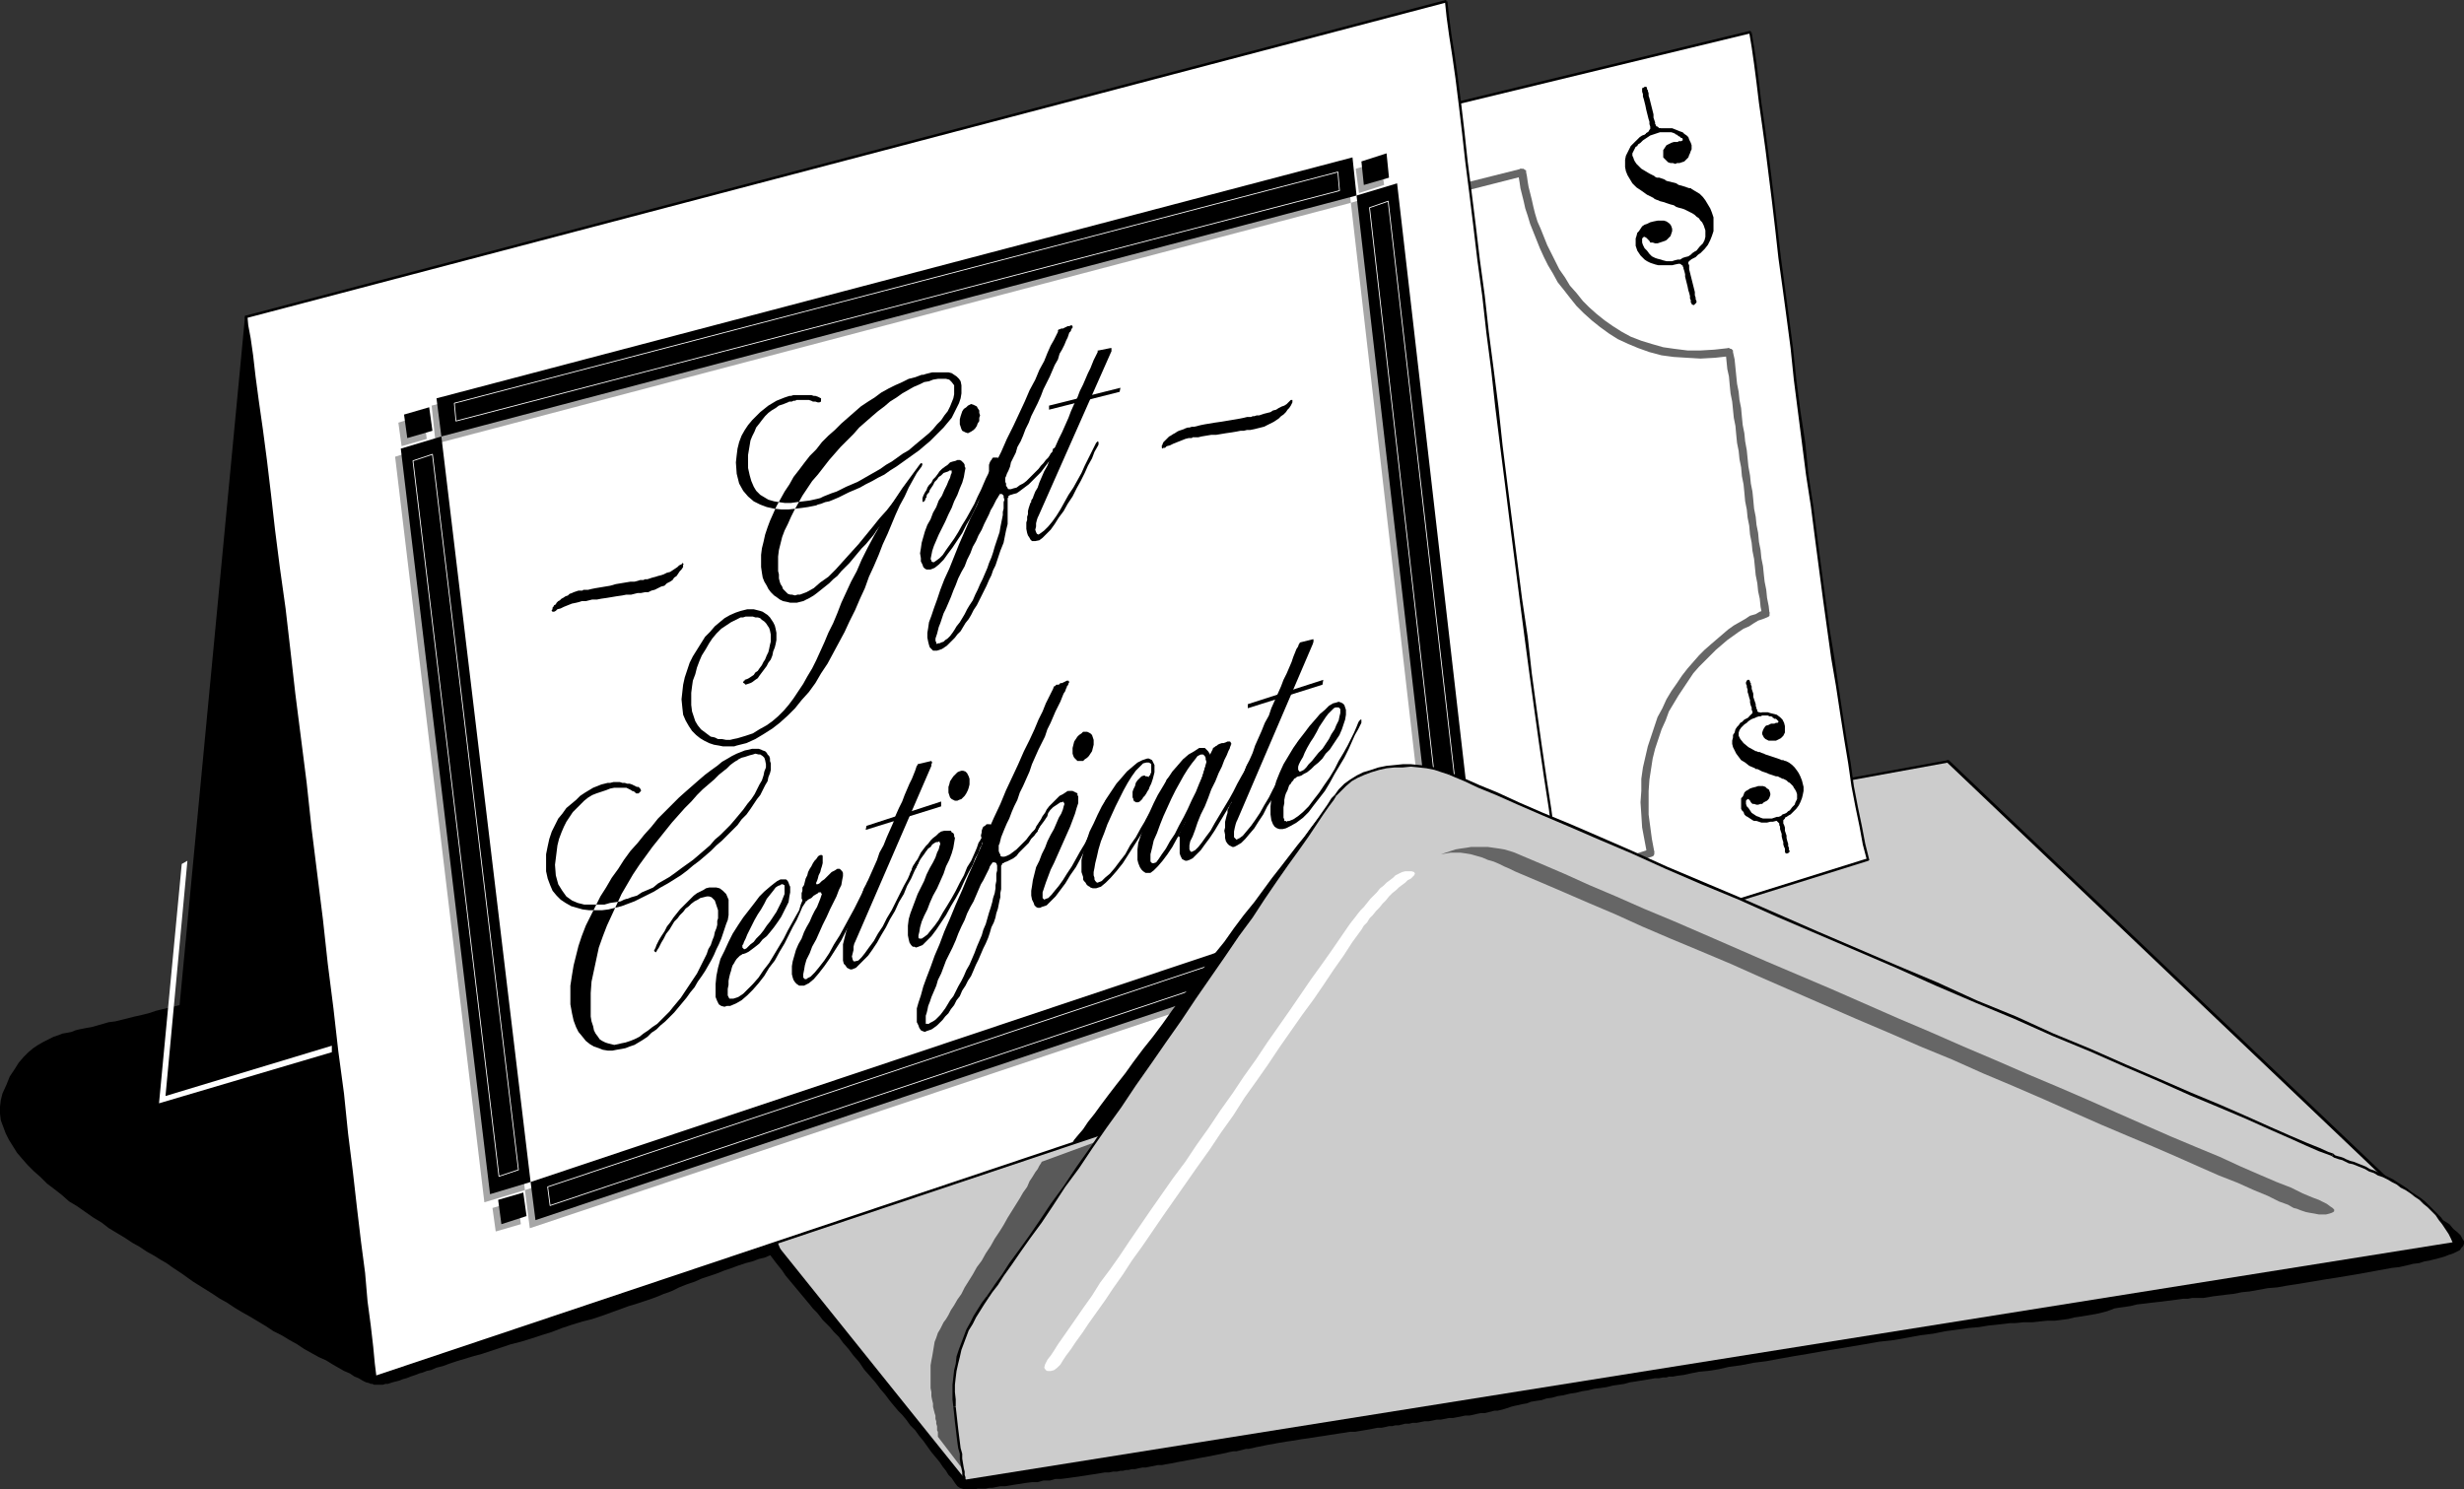 <?xml version="1.0" encoding="UTF-8" standalone="no"?>
<svg
   version="1.0"
   width="129.852mm"
   height="78.507mm"
   id="svg99"
   sodipodi:docname="Gift Certificate.wmf"
   xmlns:inkscape="http://www.inkscape.org/namespaces/inkscape"
   xmlns:sodipodi="http://sodipodi.sourceforge.net/DTD/sodipodi-0.dtd"
   xmlns="http://www.w3.org/2000/svg"
   xmlns:svg="http://www.w3.org/2000/svg">
  <rect width="100%" height="100%" fill="#333333" stroke="none"/>
  <sodipodi:namedview
     id="namedview99"
     pagecolor="#ffffff"
     bordercolor="#000000"
     borderopacity="0.25"
     inkscape:showpageshadow="2"
     inkscape:pageopacity="0.0"
     inkscape:pagecheckerboard="0"
     inkscape:deskcolor="#d1d1d1"
     inkscape:document-units="mm" />
  <defs
     id="defs1">
    <pattern
       id="WMFhbasepattern"
       patternUnits="userSpaceOnUse"
       width="6"
       height="6"
       x="0"
       y="0" />
  </defs>
  <path
     style="fill:#000000;fill-opacity:1;fill-rule:evenodd;stroke:none"
     d="m 153.197,249.69 0.323,0.485 0.485,0.646 0.485,0.646 0.646,0.808 0.646,0.808 0.646,0.97 0.808,0.97 0.808,0.97 0.808,0.97 0.808,0.97 0.808,0.97 0.808,0.97 0.646,0.808 0.808,0.808 0.646,0.808 0.485,0.646 0.646,0.646 0.808,0.808 0.808,0.97 0.97,0.97 0.808,1.131 1.131,1.293 0.97,1.293 1.131,1.293 0.97,1.454 1.131,1.293 1.131,1.293 0.97,1.293 0.97,1.131 0.97,1.293 0.808,0.97 0.808,0.97 0.808,0.808 0.808,0.97 0.808,1.131 0.97,0.97 0.808,1.131 0.808,0.97 0.808,1.131 0.808,1.131 0.808,0.97 0.808,0.97 0.646,0.97 0.646,0.808 0.485,0.808 0.646,0.646 0.323,0.485 0.323,0.485 0.485,0.646 0.485,0.323 0.485,0.162 0.485,0.162 h 0.646 0.646 0.646 l 0.646,-0.162 h 0.162 0.485 0.323 0.646 l 0.646,-0.162 h 0.646 l 0.808,-0.162 0.808,-0.162 h 0.97 l 0.97,-0.162 0.97,-0.162 1.131,-0.162 0.97,-0.162 1.293,-0.162 h 1.131 l 1.131,-0.323 h 1.293 l 1.131,-0.323 h 1.131 l 1.293,-0.162 1.131,-0.162 1.131,-0.162 1.131,-0.162 0.97,-0.162 1.131,-0.162 0.97,-0.162 0.97,-0.162 h 0.808 l 0.808,-0.162 h 0.808 l 0.646,-0.162 h 0.485 l 0.646,-0.162 h 0.485 l 0.646,-0.162 h 0.646 l 0.646,-0.162 0.808,-0.162 h 0.646 l 0.808,-0.162 0.808,-0.162 0.808,-0.162 h 0.808 l 0.808,-0.162 0.97,-0.162 0.808,-0.162 0.808,-0.162 0.97,-0.162 0.808,-0.162 0.97,-0.162 0.808,-0.162 0.808,-0.162 0.97,-0.162 0.808,-0.162 0.808,-0.162 0.808,-0.162 0.808,-0.162 0.808,-0.162 0.646,-0.162 0.808,-0.162 h 0.646 l 0.646,-0.162 0.646,-0.162 0.646,-0.162 h 0.485 l 0.808,-0.162 0.646,-0.162 0.808,-0.162 0.808,-0.162 0.808,-0.162 0.97,-0.162 0.808,-0.162 0.97,-0.162 0.97,-0.162 1.131,-0.162 0.97,-0.162 0.97,-0.162 1.131,-0.162 1.131,-0.162 0.97,-0.162 1.131,-0.162 0.97,-0.162 1.131,-0.162 0.97,-0.162 1.131,-0.162 0.97,-0.162 h 0.97 l 0.97,-0.162 0.97,-0.162 0.97,-0.162 0.808,-0.162 0.808,-0.162 h 0.808 l 0.808,-0.162 0.646,-0.162 h 0.646 l 0.646,-0.162 h 0.646 l 0.646,-0.162 0.646,-0.162 h 0.808 l 0.646,-0.162 h 0.808 l 0.808,-0.162 0.808,-0.162 h 0.808 l 0.808,-0.162 0.808,-0.162 h 0.808 l 0.808,-0.162 0.808,-0.162 h 0.808 l 0.808,-0.162 0.808,-0.162 0.808,-0.162 h 0.808 l 0.808,-0.162 0.646,-0.162 0.808,-0.162 h 0.808 l 0.646,-0.162 0.646,-0.162 0.646,-0.162 h 0.646 l 0.646,-0.162 0.646,-0.162 0.485,-0.162 0.485,-0.162 0.485,-0.162 0.646,-0.162 0.808,-0.162 0.646,-0.162 0.97,-0.162 0.808,-0.323 0.97,-0.162 1.131,-0.162 0.97,-0.323 1.131,-0.162 1.131,-0.323 1.131,-0.162 1.293,-0.323 1.131,-0.162 1.293,-0.323 1.131,-0.162 1.293,-0.323 1.293,-0.162 1.131,-0.162 1.293,-0.323 1.131,-0.162 1.131,-0.162 1.131,-0.323 1.131,-0.162 0.97,-0.162 0.97,-0.162 0.97,-0.162 0.97,-0.162 h 0.808 l 0.808,-0.162 h 0.646 l 0.485,-0.162 h 0.808 l 0.808,-0.162 1.293,-0.162 1.454,-0.323 1.616,-0.323 1.778,-0.162 2.101,-0.323 2.101,-0.485 2.424,-0.323 2.424,-0.485 2.586,-0.323 2.586,-0.485 2.747,-0.485 2.909,-0.485 2.747,-0.485 2.909,-0.485 2.909,-0.485 2.909,-0.485 2.747,-0.485 2.909,-0.323 2.747,-0.485 2.586,-0.485 2.586,-0.323 2.424,-0.485 2.424,-0.323 2.262,-0.323 1.939,-0.162 1.939,-0.323 1.616,-0.162 1.454,-0.162 1.293,-0.162 h 0.97 l 1.616,-0.162 h 1.778 l 1.454,-0.162 1.616,-0.162 h 1.454 l 1.293,-0.162 1.293,-0.162 1.293,-0.323 1.131,-0.162 0.97,-0.162 0.97,-0.162 0.97,-0.162 0.808,-0.162 0.646,-0.162 0.646,-0.162 0.485,-0.162 0.485,-0.162 0.808,-0.323 0.97,-0.162 1.131,-0.162 1.131,-0.162 1.293,-0.323 1.454,-0.162 1.293,-0.162 1.454,-0.162 1.293,-0.162 1.293,-0.162 1.293,-0.162 1.131,-0.162 h 0.97 l 0.808,-0.162 h 0.646 0.323 0.646 0.646 l 0.97,-0.162 0.97,-0.162 1.293,-0.162 1.293,-0.162 1.454,-0.162 1.616,-0.323 1.616,-0.162 1.778,-0.323 1.778,-0.323 1.939,-0.162 1.778,-0.323 2.101,-0.323 1.939,-0.323 1.939,-0.323 1.939,-0.323 2.101,-0.323 1.939,-0.323 1.939,-0.323 1.778,-0.323 1.778,-0.323 1.778,-0.323 1.778,-0.323 1.454,-0.162 1.454,-0.323 1.293,-0.323 1.293,-0.162 0.97,-0.323 0.97,-0.162 0.646,-0.162 1.293,-0.323 1.131,-0.323 0.808,-0.323 0.97,-0.323 0.646,-0.323 0.646,-0.323 0.323,-0.485 0.323,-0.323 0.162,-0.485 v -0.485 l -0.323,-0.485 -0.323,-0.646 -0.646,-0.646 -0.808,-0.646 -0.808,-0.97 -1.293,-0.808 -327.24,4.202 z"
     id="path1" />
  <path
     style="fill:#cccccc;fill-opacity:1;fill-rule:evenodd;stroke:none"
     d="m 154.166,247.751 37.976,47.352 296.859,-47.352 -101,-95.997 -101.161,18.262 z"
     id="path2" />
  <path
     style="fill:#000000;fill-opacity:1;fill-rule:evenodd;stroke:none"
     d="m 192.142,294.78 0.323,0.162 -38.138,-47.514 -0.323,0.485 37.976,47.352 h 0.162 -0.162 0.162 0.162 l 0.162,-0.162 v -0.162 z"
     id="path3" />
  <path
     style="fill:#000000;fill-opacity:1;fill-rule:evenodd;stroke:none"
     d="m 488.678,247.912 0.162,-0.485 -296.697,47.352 v 0.485 l 296.859,-47.191 0.162,-0.485 -0.162,0.485 0.162,-0.162 v -0.162 l -0.162,-0.162 -0.162,-0.162 z"
     id="path4" />
  <path
     style="fill:#000000;fill-opacity:1;fill-rule:evenodd;stroke:none"
     d="m 388.001,151.915 h -0.162 l 100.838,95.997 0.485,-0.323 -101,-96.159 h -0.162 0.162 -0.162 -0.162 l -0.162,0.323 0.162,0.162 z"
     id="path5" />
  <path
     style="fill:#000000;fill-opacity:1;fill-rule:evenodd;stroke:none"
     d="m 287.001,170.339 h -0.162 l 101.161,-18.424 v -0.485 L 286.84,169.854 h -0.162 0.162 -0.323 v 0.323 h 0.162 l 0.162,0.162 z"
     id="path6" />
  <path
     style="fill:#000000;fill-opacity:1;fill-rule:evenodd;stroke:none"
     d="m 154.328,247.428 v 0.485 l 132.673,-77.574 -0.323,-0.485 -132.673,77.574 v 0.485 -0.485 0.162 0.162 l 0.162,0.162 h 0.162 z"
     id="path7" />
  <path
     style="fill:#ffffff;fill-opacity:1;fill-rule:evenodd;stroke:none"
     d="m 291.526,196.358 80.477,-25.05 -0.646,-3.071 -0.808,-3.555 -0.646,-3.879 -0.808,-4.202 -0.808,-4.525 -0.808,-4.848 -0.808,-5.172 -0.808,-5.333 -0.808,-5.656 -0.808,-5.818 -0.808,-5.818 -0.97,-6.141 -0.808,-6.141 -0.808,-6.303 -0.808,-6.303 -0.808,-6.303 -0.808,-6.303 -0.808,-6.303 -0.808,-6.303 -0.808,-6.141 -0.808,-5.98 -0.646,-5.98 -0.646,-5.656 -0.808,-5.495 -0.646,-5.333 -0.646,-5.01 -0.646,-4.687 -0.485,-4.525 -0.485,-4.04 -0.646,-3.717 -0.323,-3.394 -0.485,-2.909 -84.194,20.201 z"
     id="path8" />
  <path
     style="fill:#000000;fill-opacity:1;fill-rule:evenodd;stroke:none"
     d="m 371.841,171.309 0.162,-0.323 -80.638,25.211 0.162,0.485 80.638,-25.211 0.162,-0.162 -0.162,0.162 v 0 l 0.162,-0.162 -0.162,-0.162 -0.162,-0.162 z"
     id="path9" />
  <path
     style="fill:#000000;fill-opacity:1;fill-rule:evenodd;stroke:none"
     d="m 348.732,6.626 -0.323,-0.162 0.485,2.909 0.485,3.394 0.485,3.717 0.485,4.04 0.646,4.525 0.646,4.687 0.646,5.172 0.646,5.172 0.646,5.495 0.646,5.818 0.808,5.818 0.808,5.98 0.808,6.141 0.646,6.303 0.808,6.303 0.808,6.303 0.808,6.303 0.97,6.303 0.808,6.303 0.808,6.141 0.808,6.141 0.808,5.818 0.808,5.818 0.97,5.656 0.808,5.333 0.808,5.172 0.808,4.848 0.646,4.525 0.808,4.202 0.808,3.879 0.646,3.555 0.808,3.071 h 0.485 l -0.808,-3.232 -0.646,-3.394 -0.808,-3.879 -0.808,-4.202 -0.646,-4.687 -0.808,-4.687 -0.808,-5.172 -0.808,-5.333 -0.808,-5.656 -0.97,-5.818 -0.808,-5.98 -0.808,-5.98 -0.808,-6.141 -0.808,-6.303 -0.97,-6.303 -0.646,-6.464 -0.97,-6.303 -0.808,-6.303 -0.646,-6.141 -0.808,-6.141 -0.808,-5.98 -0.808,-5.98 -0.646,-5.656 -0.646,-5.495 -0.646,-5.333 -0.646,-5.01 -0.646,-4.848 -0.646,-4.364 -0.485,-4.04 -0.485,-3.879 -0.485,-3.232 -0.485,-2.909 -0.323,-0.323 z"
     id="path10" />
  <path
     style="fill:#000000;fill-opacity:1;fill-rule:evenodd;stroke:none"
     d="m 264.862,26.666 -0.162,0.323 84.032,-20.363 -0.162,-0.485 -84.032,20.363 -0.162,0.323 0.162,-0.323 -0.162,0.162 v 0.162 0.162 h 0.323 z"
     id="path11" />
  <path
     style="fill:#000000;fill-opacity:1;fill-rule:evenodd;stroke:none"
     d="m 291.364,196.197 0.323,0.162 -26.826,-169.692 -0.485,0.162 26.826,169.692 0.323,0.162 -0.323,-0.162 0.162,0.162 h 0.162 l 0.162,-0.162 v -0.162 z"
     id="path12" />
  <path
     style="fill:#666666;fill-opacity:1;fill-rule:evenodd;stroke:none"
     d="m 267.286,43.474 -0.646,0.97 36.845,-9.373 -0.485,-1.455 -36.683,9.212 -0.646,0.97 0.646,-0.97 -0.323,0.162 -0.162,0.162 -0.162,0.323 v 0.323 l 0.162,0.323 0.162,0.162 0.323,0.162 h 0.323 z"
     id="path13" />
  <path
     style="fill:#666666;fill-opacity:1;fill-rule:evenodd;stroke:none"
     d="m 289.264,181.813 0.97,0.646 -22.947,-138.986 -1.616,0.323 23.109,138.986 0.97,0.646 -0.97,-0.646 0.162,0.323 0.162,0.162 0.162,0.162 h 0.323 l 0.323,-0.162 0.162,-0.162 0.162,-0.323 v -0.323 z"
     id="path14" />
  <path
     style="fill:#666666;fill-opacity:1;fill-rule:evenodd;stroke:none"
     d="m 328.048,170.016 0.485,-0.808 -39.269,12.606 0.485,1.616 39.269,-12.767 0.485,-0.97 -0.485,0.97 0.323,-0.162 0.162,-0.323 v -0.323 -0.162 l -0.162,-0.323 -0.162,-0.162 -0.323,-0.162 -0.323,0.162 z"
     id="path15" />
  <path
     style="fill:#666666;fill-opacity:1;fill-rule:evenodd;stroke:none"
     d="m 350.995,122.502 0.485,-0.97 -0.97,0.323 -0.808,0.485 -1.131,0.323 -0.97,0.646 -1.131,0.646 -1.131,0.646 -1.131,0.808 -1.131,0.97 -1.131,0.97 -1.131,0.97 -1.293,1.131 -1.131,1.131 -1.131,1.293 -1.131,1.293 -1.131,1.455 -0.97,1.454 -1.131,1.616 -0.97,1.616 -0.808,1.778 -0.97,1.778 -0.646,1.939 -0.646,1.939 -0.646,1.939 -0.485,2.101 -0.485,2.101 -0.323,2.263 v 2.424 l -0.162,2.263 0.162,2.424 0.162,2.586 0.485,2.586 0.485,2.586 1.454,-0.323 -0.485,-2.586 -0.323,-2.424 -0.323,-2.424 v -2.424 -2.263 l 0.162,-2.263 0.323,-2.101 0.323,-2.101 0.485,-1.939 0.646,-1.939 0.646,-1.939 0.808,-1.778 0.646,-1.778 0.97,-1.616 0.97,-1.616 0.97,-1.455 0.97,-1.454 0.97,-1.455 1.131,-1.293 1.131,-1.131 1.131,-1.131 1.131,-1.131 1.131,-0.97 1.131,-0.97 1.131,-0.808 1.131,-0.808 0.97,-0.646 1.131,-0.485 0.97,-0.646 0.808,-0.485 0.97,-0.323 0.808,-0.323 0.485,-0.808 -0.485,0.808 0.323,-0.162 0.162,-0.162 v -0.323 -0.323 l -0.162,-0.162 -0.162,-0.162 -0.323,-0.162 h -0.323 z"
     id="path16" />
  <path
     style="fill:#666666;fill-opacity:1;fill-rule:evenodd;stroke:none"
     d="m 344.531,70.948 -0.808,-0.646 0.162,1.616 0.162,1.616 0.323,1.455 0.162,1.778 0.162,1.616 0.323,1.616 0.162,1.616 0.162,1.616 0.323,1.616 0.162,1.778 0.162,1.616 0.323,1.616 0.162,1.616 0.323,1.616 0.162,1.778 0.323,1.616 0.162,1.616 0.162,1.778 0.323,1.616 0.162,1.616 0.323,1.616 0.162,1.778 0.323,1.616 0.162,1.616 0.323,1.616 0.162,1.616 0.162,1.616 0.323,1.616 0.162,1.616 0.323,1.454 0.162,1.616 0.323,1.616 1.454,-0.323 -0.162,-1.455 -0.323,-1.616 -0.162,-1.616 -0.323,-1.616 -0.162,-1.455 -0.162,-1.616 -0.323,-1.616 -0.162,-1.616 -0.323,-1.616 -0.162,-1.778 -0.323,-1.616 -0.162,-1.616 -0.323,-1.616 -0.162,-1.778 -0.162,-1.616 -0.323,-1.616 -0.162,-1.616 -0.323,-1.778 -0.162,-1.616 -0.162,-1.616 -0.323,-1.778 -0.162,-1.616 -0.323,-1.616 -0.162,-1.616 -0.162,-1.778 -0.323,-1.616 -0.162,-1.616 -0.323,-1.616 -0.162,-1.616 -0.162,-1.616 -0.162,-1.616 -0.323,-1.455 -0.808,-0.808 0.808,0.808 v -0.323 l -0.323,-0.323 h -0.162 l -0.323,-0.162 -0.323,0.162 -0.162,0.162 -0.162,0.323 v 0.323 z"
     id="path17" />
  <path
     style="fill:#666666;fill-opacity:1;fill-rule:evenodd;stroke:none"
     d="m 303.484,35.07 -0.97,-0.646 v 0.97 l 0.162,0.97 0.162,1.131 0.323,1.293 0.323,1.293 0.323,1.455 0.485,1.455 0.485,1.616 0.646,1.616 0.646,1.616 0.646,1.616 0.808,1.778 0.808,1.616 0.97,1.616 0.97,1.778 1.293,1.616 1.131,1.455 1.293,1.616 1.454,1.455 1.616,1.455 1.616,1.293 1.778,1.293 1.778,1.131 2.101,0.97 1.939,0.808 2.262,0.808 2.424,0.646 2.424,0.323 2.586,0.162 2.747,0.162 2.909,-0.162 2.909,-0.323 -0.162,-1.616 -2.909,0.323 -2.747,0.162 h -2.586 l -2.586,-0.323 -2.262,-0.323 -2.262,-0.646 -2.101,-0.646 -2.101,-0.808 -1.778,-0.97 -1.778,-1.131 -1.616,-1.131 -1.616,-1.293 -1.454,-1.293 -1.293,-1.293 -1.293,-1.616 -1.293,-1.455 -0.97,-1.616 -1.131,-1.616 -0.808,-1.616 -0.808,-1.616 -0.808,-1.616 -0.646,-1.616 -0.646,-1.616 -0.646,-1.455 -0.485,-1.616 -0.323,-1.293 -0.323,-1.455 -0.323,-1.293 -0.323,-1.293 -0.162,-0.97 -0.162,-1.131 -0.162,-0.808 -0.97,-0.646 0.97,0.646 v -0.323 l -0.323,-0.162 -0.162,-0.162 h -0.323 -0.323 l -0.162,0.162 -0.162,0.323 v 0.323 z"
     id="path18" />
  <path
     style="fill:#000000;fill-opacity:1;fill-rule:evenodd;stroke:none"
     d="m 325.785,28.12 -0.485,0.485 -0.485,0.485 -0.323,0.646 -0.323,0.646 -0.323,0.646 -0.162,0.808 v 0.808 0.646 l 0.162,0.808 0.323,0.808 0.485,0.808 0.485,0.808 0.808,0.808 0.97,0.646 1.131,0.808 1.293,0.646 0.162,0.162 0.323,0.162 0.485,0.162 0.323,0.162 0.646,0.162 0.485,0.162 0.485,0.162 0.485,0.162 0.646,0.162 0.485,0.323 0.485,0.162 0.646,0.162 0.485,0.162 0.323,0.162 0.323,0.162 0.323,0.162 0.323,0.162 0.323,0.162 0.485,0.323 0.323,0.323 0.485,0.323 0.323,0.485 0.323,0.323 0.323,0.646 0.162,0.485 0.162,0.485 v 0.646 0.646 l -0.162,0.646 -0.323,0.646 -0.646,0.646 -0.646,0.808 -0.323,0.162 -0.485,0.323 -0.323,0.323 -0.485,0.323 -0.646,0.162 -0.485,0.162 -0.485,0.323 h -0.485 l -0.646,0.162 -0.485,0.162 h -0.646 -0.485 l -0.646,-0.162 -0.485,-0.162 -0.646,-0.162 -0.485,-0.162 -0.646,-0.323 -0.485,-0.485 -0.485,-0.646 -0.485,-0.485 -0.323,-0.646 -0.162,-0.485 v -0.485 -0.323 l 0.162,-0.162 0.162,-0.162 h 0.162 l 0.323,0.162 0.162,0.162 0.323,0.323 0.162,0.162 0.162,0.323 h 0.485 l 0.485,0.162 h 0.485 l 0.485,-0.162 0.485,-0.162 0.485,-0.162 0.323,-0.162 0.323,-0.323 0.485,-0.485 0.162,-0.485 0.162,-0.485 v -0.485 l -0.162,-0.485 -0.162,-0.323 -0.323,-0.323 -0.485,-0.323 -0.485,-0.162 h -0.646 -0.646 l -0.808,0.162 -0.646,0.162 -0.646,0.323 -0.485,0.162 -0.485,0.323 -0.323,0.485 -0.323,0.485 -0.323,0.323 -0.162,0.646 -0.162,0.485 v 0.485 0.485 0.485 l 0.162,0.485 0.162,0.485 0.323,0.485 0.323,0.485 0.323,0.323 0.485,0.485 0.485,0.323 0.646,0.323 0.485,0.162 0.485,0.162 0.646,0.162 h 0.646 0.646 0.808 0.646 l 0.646,-0.162 0.808,-0.162 0.646,-0.162 0.646,-0.162 0.646,-0.323 0.646,-0.323 0.646,-0.323 0.485,-0.485 0.485,-0.323 0.808,-0.808 0.646,-0.808 0.485,-0.97 0.323,-0.808 0.323,-0.97 v -0.97 -0.97 -0.808 l -0.323,-0.97 -0.323,-0.808 -0.485,-0.808 -0.485,-0.808 -0.485,-0.646 -0.646,-0.646 -0.808,-0.485 -0.808,-0.485 -0.162,-0.162 h -0.323 l -0.485,-0.162 -0.485,-0.162 -0.485,-0.162 -0.646,-0.162 -0.485,-0.323 -0.646,-0.162 -0.646,-0.162 -0.646,-0.162 -0.485,-0.323 -0.485,-0.162 -0.485,-0.162 h -0.485 l -0.323,-0.162 -0.162,-0.162 -0.97,-0.485 -0.808,-0.485 -0.808,-0.485 -0.485,-0.485 -0.485,-0.485 -0.323,-0.485 -0.162,-0.323 -0.162,-0.485 -0.162,-0.323 V 30.545 l 0.162,-0.323 0.162,-0.323 0.162,-0.323 0.162,-0.323 0.323,-0.162 0.162,-0.323 0.485,-0.323 0.485,-0.485 0.485,-0.323 0.485,-0.323 0.485,-0.323 0.485,-0.162 0.485,-0.162 0.485,-0.162 0.485,-0.162 h 0.485 0.485 0.485 0.485 0.323 l 0.485,0.162 0.323,0.162 0.162,0.162 h 0.162 l 0.162,0.162 0.162,0.162 h 0.162 l 0.162,0.162 0.162,0.162 h 0.162 l 0.162,0.162 v 0.323 l -0.323,0.162 h -0.162 -0.323 l -0.162,0.162 h -0.485 -0.323 l -0.485,0.162 -0.323,0.162 -0.323,0.162 -0.323,0.162 -0.323,0.485 -0.323,0.485 v 0.485 0.485 0.485 l 0.323,0.323 0.323,0.323 0.323,0.323 0.485,0.162 h 0.485 l 0.485,0.162 0.323,-0.162 h 0.485 l 0.485,-0.162 0.485,-0.162 0.162,-0.162 0.323,-0.323 0.323,-0.323 0.162,-0.485 0.162,-0.323 0.162,-0.485 0.162,-0.323 v -0.485 -0.323 l -0.162,-0.485 -0.162,-0.323 -0.162,-0.323 -0.162,-0.485 -0.323,-0.323 -0.485,-0.323 -0.323,-0.323 -0.485,-0.162 -0.808,-0.323 -0.808,-0.323 h -0.646 -0.646 -0.808 -0.646 l -0.646,0.323 -0.485,0.162 -0.646,0.162 -0.485,0.323 -0.485,0.323 -0.485,0.162 -0.485,0.323 -0.323,0.323 -0.323,0.323 z"
     id="path19" />
  <path
     style="fill:#000000;fill-opacity:1;fill-rule:evenodd;stroke:none"
     d="m 334.188,52.362 v -0.162 l 0.323,-0.162 0.646,-0.323 0.808,-0.323 0.646,-0.162 0.646,-0.323 0.485,-0.162 v 0 l -0.162,0.162 -0.323,0.323 -0.162,0.162 -0.323,0.323 -0.162,0.162 -0.162,0.162 -0.162,0.162 v 0.162 0.162 l 0.162,0.323 v 0.323 0.485 l 0.162,0.646 0.162,0.646 0.162,0.646 0.162,0.646 0.162,0.646 0.162,0.646 0.162,0.646 v 0.646 l 0.162,0.485 v 0.323 l 0.162,0.323 v 0 0.323 l -0.162,0.162 -0.162,0.162 -0.162,0.162 h -0.162 l -0.323,-0.162 v -0.162 l -0.162,-0.162 V 60.12 59.796 l -0.162,-0.323 v -0.485 l -0.162,-0.646 -0.162,-0.485 -0.162,-0.808 -0.162,-0.646 -0.162,-0.646 -0.162,-0.646 v -0.485 l -0.162,-0.646 -0.162,-0.485 v -0.162 l -0.162,-0.323 v 0 -0.162 h -0.162 l -0.162,-0.162 -0.162,-0.162 h -0.162 l -0.162,-0.162 v 0 z"
     id="path20" />
  <path
     style="fill:#000000;fill-opacity:1;fill-rule:evenodd;stroke:none"
     d="m 330.795,25.696 v 0 l -0.323,0.323 -0.646,0.162 -0.646,0.323 -0.808,0.323 -0.646,0.162 -0.323,0.162 h -0.162 l 0.162,-0.162 0.323,-0.162 0.162,-0.323 0.323,-0.162 0.162,-0.162 0.162,-0.323 0.162,-0.162 v -0.162 -0.162 -0.162 l -0.162,-0.485 V 24.242 l -0.162,-0.485 -0.162,-0.646 -0.162,-0.646 -0.162,-0.646 -0.162,-0.808 -0.162,-0.646 -0.162,-0.646 -0.162,-0.485 v -0.485 l -0.162,-0.485 V 18.101 17.939 17.616 l 0.162,-0.162 h 0.162 l 0.162,-0.162 h 0.162 0.162 l 0.162,0.162 v 0.323 l 0.162,0.162 v 0.162 l 0.162,0.485 v 0.485 l 0.162,0.485 0.162,0.646 0.162,0.646 0.162,0.646 0.162,0.646 0.162,0.646 v 0.646 l 0.162,0.485 0.162,0.485 v 0.323 l 0.162,0.162 v 0.162 0 l 0.162,0.162 h 0.162 l 0.162,0.162 0.162,0.162 h 0.162 0.162 z"
     id="path21" />
  <path
     style="fill:#000000;fill-opacity:1;fill-rule:evenodd;stroke:none"
     d="m 346.632,143.996 -0.323,0.485 -0.323,0.323 -0.323,0.485 -0.162,0.646 -0.323,0.485 v 0.485 l -0.162,0.646 v 0.646 l 0.162,0.646 0.323,0.646 0.323,0.646 0.485,0.646 0.485,0.646 0.808,0.485 0.808,0.646 1.131,0.485 0.162,0.162 h 0.323 l 0.323,0.162 0.323,0.162 0.323,0.162 0.485,0.162 0.485,0.162 0.323,0.162 0.485,0.162 0.485,0.162 0.485,0.162 h 0.323 l 0.323,0.162 0.323,0.162 0.323,0.162 h 0.162 l 0.323,0.162 0.323,0.162 0.323,0.323 0.323,0.162 0.323,0.323 0.323,0.323 0.162,0.323 0.323,0.485 0.162,0.323 0.162,0.485 v 0.485 0.485 l -0.323,0.646 -0.162,0.485 -0.485,0.485 -0.485,0.646 -0.323,0.162 -0.323,0.323 -0.323,0.162 -0.485,0.162 -0.323,0.323 -0.485,0.162 h -0.323 l -0.485,0.162 -0.485,0.162 h -0.323 -0.485 -0.485 -0.485 l -0.485,-0.162 -0.323,-0.162 -0.485,-0.162 -0.485,-0.323 -0.485,-0.323 -0.323,-0.485 -0.323,-0.485 -0.323,-0.323 -0.162,-0.485 v -0.323 -0.323 l 0.162,-0.162 0.162,-0.162 h 0.162 l 0.162,0.162 0.162,0.162 0.162,0.323 0.162,0.162 0.162,0.162 h 0.323 l 0.485,0.162 h 0.323 l 0.485,-0.162 h 0.323 l 0.323,-0.323 0.323,-0.162 0.323,-0.162 0.323,-0.323 0.162,-0.323 0.162,-0.485 v -0.323 l -0.162,-0.485 -0.162,-0.323 -0.323,-0.162 -0.323,-0.323 -0.485,-0.162 h -0.485 -0.485 l -0.485,0.162 -0.646,0.162 -0.485,0.162 -0.485,0.323 -0.323,0.162 -0.323,0.323 -0.162,0.485 -0.162,0.323 -0.323,0.323 v 0.485 0.323 0.485 0.323 0.485 l 0.162,0.323 0.323,0.323 0.162,0.485 0.323,0.323 0.323,0.162 0.485,0.323 0.485,0.323 0.323,0.162 h 0.485 l 0.485,0.162 0.485,0.162 h 0.646 0.485 l 0.646,-0.162 h 0.485 l 0.646,-0.162 0.485,-0.162 0.485,-0.162 0.485,-0.162 0.646,-0.323 0.485,-0.323 0.323,-0.162 0.485,-0.485 0.646,-0.646 0.485,-0.646 0.323,-0.646 0.323,-0.808 0.162,-0.646 0.162,-0.808 v -0.808 l -0.162,-0.646 -0.162,-0.646 -0.323,-0.808 -0.323,-0.646 -0.323,-0.485 -0.485,-0.646 -0.485,-0.485 -0.646,-0.485 -0.646,-0.323 h -0.162 l -0.323,-0.162 h -0.323 l -0.323,-0.162 -0.485,-0.162 -0.485,-0.162 -0.485,-0.162 -0.485,-0.162 -0.485,-0.162 -0.485,-0.162 -0.323,-0.162 -0.485,-0.162 -0.323,-0.162 h -0.323 l -0.323,-0.162 h -0.162 l -1.454,-0.808 -0.97,-0.808 -0.646,-0.808 -0.323,-0.646 v -0.646 l 0.162,-0.485 0.323,-0.485 0.323,-0.323 0.323,-0.323 0.485,-0.323 0.323,-0.323 0.485,-0.323 0.323,-0.162 0.485,-0.162 0.323,-0.162 0.485,-0.162 h 0.323 l 0.323,-0.162 h 0.485 0.323 0.323 l 0.323,0.162 h 0.323 l 0.323,0.162 v 0.162 h 0.162 l 0.162,0.162 h 0.162 0.162 l 0.162,0.162 0.162,0.162 v 0 l 0.162,0.162 v 0.162 l -0.162,0.162 h -0.162 -0.162 l -0.323,0.162 h -0.323 -0.323 l -0.323,0.162 -0.323,0.162 h -0.162 l -0.323,0.162 -0.323,0.485 -0.162,0.323 -0.162,0.485 v 0.323 l 0.162,0.323 0.162,0.323 0.323,0.323 0.323,0.162 0.323,0.162 h 0.323 0.485 0.323 0.323 l 0.323,-0.162 0.323,-0.162 0.323,-0.162 0.485,-0.485 0.323,-0.646 v -0.646 -0.646 l -0.162,-0.646 -0.323,-0.646 -0.485,-0.485 -0.646,-0.485 -0.646,-0.162 -0.646,-0.162 -0.485,-0.162 h -0.646 -0.485 l -0.646,0.162 -0.485,0.162 -0.485,0.162 -0.485,0.162 -0.323,0.162 -0.485,0.323 -0.323,0.162 -0.323,0.162 -0.323,0.323 -0.162,0.162 z"
     id="path22" />
  <path
     style="fill:#000000;fill-opacity:1;fill-rule:evenodd;stroke:none"
     d="m 353.419,163.39 v -0.162 l 0.323,-0.162 0.485,-0.162 0.646,-0.323 0.485,-0.162 0.485,-0.162 0.485,-0.162 v 0 l -0.162,0.162 -0.162,0.162 -0.162,0.162 -0.323,0.162 v 0.323 l -0.162,0.162 -0.162,0.162 v 0 0.162 0.162 0.323 l 0.162,0.323 0.162,0.485 v 0.646 l 0.162,0.485 0.162,0.485 v 0.485 l 0.162,0.646 0.162,0.485 v 0.485 l 0.162,0.323 v 0.323 0.162 l 0.162,0.162 -0.162,0.323 -0.323,0.162 h -0.323 l -0.162,-0.323 v -0.162 -0.162 -0.323 l -0.162,-0.323 -0.162,-0.485 v -0.485 l -0.162,-0.485 -0.162,-0.646 v -0.485 l -0.162,-0.485 -0.162,-0.485 v -0.485 l -0.162,-0.323 v -0.323 l -0.162,-0.162 v 0 l -0.162,-0.162 -0.162,-0.162 -0.323,-0.162 z"
     id="path23" />
  <path
     style="fill:#000000;fill-opacity:1;fill-rule:evenodd;stroke:none"
     d="m 350.833,142.057 v 0.162 l -0.323,0.162 -0.485,0.162 -0.646,0.162 -0.485,0.323 -0.485,0.162 h -0.485 v 0 h 0.162 l 0.162,-0.162 0.162,-0.323 0.162,-0.162 0.162,-0.162 0.162,-0.162 0.162,-0.162 v 0 -0.162 -0.162 l -0.162,-0.323 v -0.485 l -0.162,-0.323 -0.162,-0.646 v -0.485 l -0.162,-0.485 -0.162,-0.646 -0.162,-0.485 v -0.485 l -0.162,-0.485 v -0.323 l -0.162,-0.323 v -0.162 -0.162 l 0.162,-0.323 0.162,-0.162 h 0.323 l 0.162,0.323 v 0.162 l 0.162,0.162 v 0.323 l 0.162,0.323 v 0.485 l 0.162,0.485 0.162,0.485 v 0.646 l 0.162,0.485 0.162,0.485 0.162,0.485 v 0.323 l 0.162,0.485 v 0.162 l 0.162,0.162 v 0.162 0.162 l 0.323,0.162 h 0.162 z"
     id="path24" />
  <path
     style="fill:#000000;fill-opacity:1;fill-rule:evenodd;stroke:none"
     d="m 155.621,249.367 -0.97,0.323 -1.131,0.323 -1.131,0.485 -1.293,0.323 -1.293,0.485 -1.293,0.323 -1.454,0.485 -1.293,0.485 -1.454,0.485 -1.616,0.646 -1.454,0.485 -1.454,0.485 -1.454,0.646 -1.454,0.485 -1.616,0.646 -1.293,0.646 -0.808,0.323 -0.97,0.323 -1.131,0.485 -1.293,0.485 -1.454,0.485 -1.454,0.485 -1.616,0.485 -1.778,0.646 -1.778,0.646 -1.778,0.646 -1.939,0.646 -1.939,0.485 -2.101,0.646 -1.939,0.646 -2.101,0.808 -2.101,0.646 -1.939,0.646 -2.101,0.646 -1.939,0.485 -1.939,0.646 -1.939,0.646 -1.939,0.646 -1.778,0.485 -1.616,0.485 -1.616,0.485 -1.454,0.485 -1.293,0.485 -1.293,0.323 -1.131,0.485 -0.808,0.162 -0.808,0.323 -0.646,0.162 -0.808,0.323 -0.97,0.323 -0.808,0.323 -0.646,0.162 -0.808,0.323 -0.646,0.162 -0.646,0.162 -0.485,0.162 -0.485,0.162 h -0.485 l -0.485,0.162 h -0.485 -0.485 -0.323 -0.485 l -0.323,-0.162 h -0.323 l -0.323,-0.162 -0.646,-0.162 -0.646,-0.323 -0.808,-0.485 -0.808,-0.323 -0.97,-0.646 -1.131,-0.485 -1.131,-0.646 -1.131,-0.646 -1.293,-0.808 -1.454,-0.646 -1.454,-0.808 -1.454,-0.808 -1.454,-0.97 -1.454,-0.808 -1.616,-0.97 -1.616,-0.808 -1.454,-0.97 -1.616,-0.97 -1.616,-0.97 -1.454,-0.808 -1.616,-0.97 -1.454,-0.97 -1.454,-0.808 -1.454,-0.97 -1.293,-0.808 -1.293,-0.808 -1.293,-0.808 -1.131,-0.808 -1.131,-0.808 -0.97,-0.646 -0.97,-0.646 -1.131,-0.808 -1.131,-0.646 -1.293,-0.808 -1.454,-0.808 -1.454,-0.97 -1.454,-0.808 -1.454,-0.97 -1.616,-0.97 -1.616,-0.97 -1.454,-1.131 -1.616,-0.97 -1.616,-1.131 -1.616,-1.131 -1.616,-0.97 -1.454,-1.293 -1.454,-1.131 L 9.373,235.792 8.08,234.499 6.787,233.367 5.494,232.075 4.363,230.782 3.394,229.65 2.586,228.357 1.778,227.065 1.131,225.772 0.646,224.479 0.162,223.186 0,221.893 v -1.455 l 0.162,-1.293 0.323,-1.293 0.808,-1.778 0.646,-1.616 0.97,-1.454 0.808,-1.293 0.97,-1.131 0.97,-0.97 0.97,-0.808 0.97,-0.646 1.131,-0.646 0.97,-0.485 0.97,-0.485 0.97,-0.323 0.808,-0.323 0.97,-0.162 0.808,-0.162 0.808,-0.323 0.646,-0.162 0.808,-0.162 0.808,-0.162 0.97,-0.162 1.131,-0.323 1.131,-0.323 1.131,-0.323 1.293,-0.162 1.293,-0.323 1.293,-0.323 1.293,-0.323 1.454,-0.323 1.293,-0.323 1.454,-0.485 1.293,-0.323 1.454,-0.323 1.293,-0.323 1.293,-0.323 1.293,-0.323 1.293,-0.323 1.131,-0.323 1.131,-0.162 1.131,-0.323 0.97,-0.323 0.97,-0.162 0.808,-0.162 0.646,-0.162 0.646,-0.162 0.485,-0.162 0.323,-0.162 h 0.162 0.162 l 29.734,4.687 75.952,41.049 z"
     id="path25" />
  <path
     style="fill:#000000;fill-opacity:1;fill-rule:evenodd;stroke:none"
     d="M 67.064,207.833 34.259,217.853 48.965,63.19 l 0.646,1.293 0.808,1.939 0.808,2.586 0.808,3.071 0.646,3.555 0.808,3.879 0.808,4.364 0.97,4.687 0.808,5.01 0.808,5.172 0.808,5.495 0.808,5.818 0.646,5.818 0.808,5.98 0.808,6.141 0.808,6.141 0.646,6.141 0.646,6.141 0.646,6.141 0.646,5.818 0.485,5.818 0.485,5.656 0.485,5.495 0.485,5.172 0.323,4.848 0.323,4.525 0.162,4.202 0.162,3.717 0.162,3.232 v 2.909 2.263 z"
     id="path26" />
  <path
     style="fill:#000000;fill-opacity:1;fill-rule:evenodd;stroke:none"
     d="m 34.098,217.853 0.162,0.323 32.805,-10.02 v -0.485 l -32.805,10.02 0.323,0.162 -0.323,-0.162 h -0.162 v 0.162 0.162 l 0.162,0.162 z"
     id="path27" />
  <path
     style="fill:#000000;fill-opacity:1;fill-rule:evenodd;stroke:none"
     d="m 49.126,63.029 h -0.323 L 34.098,217.853 h 0.485 l 14.706,-154.662 -0.485,0.162 0.485,-0.162 -0.162,-0.162 -0.162,-0.162 h -0.162 v 0.162 z"
     id="path28" />
  <path
     style="fill:#000000;fill-opacity:1;fill-rule:evenodd;stroke:none"
     d="m 67.064,208.156 0.323,-0.162 v -1.778 l 0.162,-2.263 v -2.909 l -0.162,-3.232 -0.162,-3.717 -0.323,-4.202 -0.162,-4.525 -0.485,-4.848 -0.323,-5.172 -0.485,-5.495 -0.485,-5.656 -0.646,-5.818 -0.646,-5.98 -0.485,-5.98 -0.808,-6.141 -0.646,-6.141 -0.646,-6.141 -0.808,-6.141 -0.808,-5.98 -0.808,-5.818 -0.808,-5.818 -0.808,-5.495 -0.808,-5.333 -0.808,-4.848 -0.808,-4.687 -0.808,-4.364 -0.808,-4.04 -0.808,-3.394 -0.808,-3.071 -0.646,-2.586 -0.808,-1.939 -0.808,-1.455 -0.323,0.323 0.646,1.293 0.808,1.939 0.646,2.586 0.808,2.909 0.808,3.555 0.808,3.879 0.808,4.364 0.808,4.687 0.808,5.01 0.808,5.333 0.808,5.495 0.808,5.656 0.808,5.818 0.808,6.141 0.646,5.98 0.808,6.141 0.646,6.303 0.808,5.98 0.485,6.141 0.646,5.98 0.646,5.818 0.485,5.495 0.485,5.495 0.323,5.172 0.485,4.848 0.162,4.525 0.323,4.202 0.162,3.717 v 3.232 2.909 2.263 1.616 l 0.162,-0.162 -0.162,0.162 v 0.162 l 0.162,0.162 h 0.162 l 0.162,-0.162 z"
     id="path29" />
  <path
     style="fill:#ffffff;fill-opacity:1;fill-rule:evenodd;stroke:none"
     d="m 66.094,209.611 -34.421,10.182 4.525,-47.675 1.131,-0.646 -4.363,46.867 33.128,-10.02 z"
     id="path30" />
  <path
     style="fill:#ffffff;fill-opacity:1;fill-rule:evenodd;stroke:none"
     d="m 314.312,193.934 -0.646,-3.232 -0.808,-3.717 -0.646,-4.202 -0.808,-4.687 -0.97,-5.333 -0.808,-5.495 -0.97,-6.141 -0.808,-6.303 -0.97,-6.626 -0.97,-6.949 -0.97,-7.111 -0.97,-7.273 -0.97,-7.434 -0.97,-7.596 -0.97,-7.757 -0.97,-7.596 -0.97,-7.757 -0.97,-7.596 -0.97,-7.434 -0.808,-7.434 -0.97,-7.434 -0.808,-6.949 -0.808,-6.949 -0.808,-6.464 -0.808,-6.303 -0.808,-5.818 -0.646,-5.656 -0.646,-5.01 -0.646,-4.687 -0.485,-4.04 -0.485,-3.555 -0.485,-3.071 -239.006,62.867 0.323,1.616 0.323,2.586 0.485,3.394 0.646,4.202 0.646,4.848 0.646,5.656 0.808,6.141 0.808,6.788 0.97,7.111 0.97,7.757 0.97,7.919 0.97,8.404 1.131,8.565 0.97,8.889 1.131,8.889 1.131,9.05 1.131,9.05 0.97,9.05 1.131,8.889 0.97,8.889 1.131,8.565 0.97,8.404 0.97,7.919 0.808,7.757 0.97,7.273 0.646,6.626 0.808,6.141 0.646,5.656 0.485,4.848 0.485,4.202 0.485,3.394 0.323,2.586 z"
     id="path31" />
  <path
     style="fill:#000000;fill-opacity:1;fill-rule:evenodd;stroke:none"
     d="m 288.132,0.485 -0.323,-0.162 0.323,3.071 0.485,3.555 0.646,4.202 0.646,4.525 0.646,5.172 0.646,5.495 0.646,5.818 0.808,6.303 0.808,6.626 0.808,6.788 0.97,7.111 0.808,7.273 0.97,7.434 0.808,7.434 0.97,7.757 0.97,7.596 0.97,7.757 0.97,7.596 0.97,7.596 0.97,7.434 0.97,7.273 0.97,7.111 0.97,6.949 0.97,6.626 0.97,6.303 0.808,6.141 0.97,5.495 0.808,5.333 0.808,4.687 0.808,4.364 0.808,3.717 0.646,3.232 0.485,-0.162 -0.646,-3.232 -0.808,-3.717 -0.808,-4.202 -0.808,-4.848 -0.808,-5.172 -0.97,-5.656 -0.808,-5.98 -0.97,-6.303 -0.97,-6.626 -0.97,-6.949 -0.97,-7.111 -0.808,-7.273 -1.131,-7.596 -0.97,-7.596 -0.97,-7.596 -0.97,-7.596 -0.97,-7.757 -0.808,-7.596 -0.97,-7.596 -0.97,-7.434 -0.808,-7.273 -0.97,-7.111 -0.808,-6.788 -0.808,-6.464 -0.808,-6.303 -0.646,-5.98 -0.646,-5.495 -0.646,-5.01 -0.646,-4.687 -0.646,-4.04 -0.485,-3.717 -0.323,-2.909 L 287.971,0 Z"
     id="path32" />
  <path
     style="fill:#000000;fill-opacity:1;fill-rule:evenodd;stroke:none"
     d="m 49.288,63.029 -0.162,0.323 L 288.132,0.485 287.971,0 48.965,62.867 l -0.162,0.323 0.162,-0.323 -0.162,0.162 v 0.162 0.162 h 0.323 z"
     id="path33" />
  <path
     style="fill:#000000;fill-opacity:1;fill-rule:evenodd;stroke:none"
     d="m 74.659,274.094 0.323,0.162 -0.323,-2.586 -0.323,-3.394 -0.485,-4.202 -0.646,-4.848 -0.485,-5.656 -0.808,-6.141 -0.808,-6.788 -0.808,-7.111 -0.97,-7.757 -0.808,-7.919 -1.131,-8.404 -0.97,-8.565 -1.131,-8.889 -0.97,-8.889 -1.131,-9.05 -1.131,-9.05 -0.97,-9.05 -1.131,-8.889 -1.131,-8.889 -0.97,-8.565 -0.97,-8.404 -1.131,-8.081 -0.97,-7.596 -0.808,-7.111 -0.808,-6.788 -0.808,-6.141 -0.808,-5.656 -0.646,-4.848 -0.485,-4.202 -0.485,-3.394 -0.485,-2.586 -0.162,-1.778 -0.485,0.162 0.162,1.616 0.485,2.586 0.485,3.394 0.485,4.202 0.646,5.01 0.808,5.495 0.646,6.141 0.97,6.788 0.808,7.273 0.97,7.596 0.97,8.081 1.131,8.242 0.97,8.565 1.131,8.889 0.97,8.889 1.131,9.05 1.131,9.05 1.131,9.05 0.97,9.05 1.131,8.727 0.97,8.565 0.97,8.404 0.97,8.081 0.97,7.596 0.808,7.273 0.808,6.626 0.646,6.303 0.646,5.495 0.646,4.848 0.485,4.202 0.323,3.394 0.323,2.586 0.323,0.323 -0.323,-0.323 0.162,0.162 0.162,0.162 0.162,-0.162 v -0.162 z"
     id="path34" />
  <path
     style="fill:#000000;fill-opacity:1;fill-rule:evenodd;stroke:none"
     d="m 314.15,194.096 0.162,-0.323 -239.653,80.321 0.162,0.485 239.653,-80.321 0.162,-0.323 -0.162,0.323 0.162,-0.162 v -0.162 l -0.162,-0.162 h -0.162 z"
     id="path35" />
  <path
     style="fill:#595959;fill-opacity:1;fill-rule:evenodd;stroke:none"
     d="m 186.809,286.214 v -0.162 -0.162 -0.323 -0.323 l -0.162,-0.323 v -0.323 -0.485 l -0.162,-0.485 v -0.485 l -0.162,-0.485 v -0.646 l -0.162,-0.485 -0.162,-0.646 -0.162,-0.646 v -0.646 l -0.162,-0.646 -0.162,-0.808 v -0.808 l -0.162,-0.808 v -0.808 -0.808 -0.97 -0.97 -0.97 l 0.162,-0.97 0.162,-0.808 0.162,-0.97 0.162,-0.97 0.162,-0.97 0.323,-0.808 0.323,-0.97 0.485,-0.808 0.162,-0.323 0.162,-0.323 0.323,-0.646 0.485,-0.646 0.485,-0.808 0.485,-0.97 0.646,-0.97 0.646,-1.131 0.808,-1.131 0.646,-1.293 0.808,-1.293 0.808,-1.293 0.808,-1.454 0.97,-1.293 0.808,-1.454 0.97,-1.455 0.808,-1.455 0.97,-1.454 0.808,-1.293 0.808,-1.454 0.808,-1.293 0.808,-1.293 0.808,-1.293 0.646,-1.131 0.808,-1.131 0.485,-1.131 0.646,-0.97 0.485,-0.808 0.485,-0.646 0.323,-0.646 0.323,-0.485 0.162,-0.323 12.766,-4.687 -27.634,67.069 z"
     id="path36" />
  <path
     style="fill:#a6a6a6;fill-opacity:1;fill-rule:evenodd;stroke:none"
     d="M 104.555,237.085 86.779,88.402 78.699,90.987 96.475,239.509 Z"
     id="path37" />
  <path
     style="fill:#a6a6a6;fill-opacity:1;fill-rule:evenodd;stroke:none"
     d="M 79.346,84.2 79.992,88.886 85.002,87.432 84.355,82.584 Z"
     id="path38" />
  <path
     style="fill:#a6a6a6;fill-opacity:1;fill-rule:evenodd;stroke:none"
     d="M 268.256,32.807 85.971,80.806 86.779,88.402 269.064,40.403 Z"
     id="path39" />
  <path
     style="fill:#a6a6a6;fill-opacity:1;fill-rule:evenodd;stroke:none"
     d="m 269.064,40.403 15.675,136.4 8.08,-2.424 -15.675,-136.4 z"
     id="path40" />
  <path
     style="fill:#a6a6a6;fill-opacity:1;fill-rule:evenodd;stroke:none"
     d="m 292.172,181.005 -0.485,-4.687 -5.01,1.616 0.485,4.687 z"
     id="path41" />
  <path
     style="fill:#a6a6a6;fill-opacity:1;fill-rule:evenodd;stroke:none"
     d="m 105.525,244.68 180.184,-60.281 -0.97,-7.596 -180.184,60.281 z"
     id="path42" />
  <path
     style="fill:#a6a6a6;fill-opacity:1;fill-rule:evenodd;stroke:none"
     d="m 275.689,36.847 -0.646,-4.687 -5.01,1.455 0.646,4.848 z"
     id="path43" />
  <path
     style="fill:#a6a6a6;fill-opacity:1;fill-rule:evenodd;stroke:none"
     d="m 98.091,240.64 0.646,4.687 5.01,-1.455 -0.646,-4.687 z"
     id="path44" />
  <path
     style="fill:#000000;fill-opacity:1;fill-rule:evenodd;stroke:none"
     d="M 105.686,235.468 87.91,86.947 79.83,89.371 97.606,237.893 Z"
     id="path45" />
  <path
     style="fill:#000000;fill-opacity:1;fill-rule:evenodd;stroke:none"
     d="m 80.477,82.584 0.646,4.687 5.01,-1.455 -0.646,-4.687 z"
     id="path46" />
  <path
     style="fill:#000000;fill-opacity:1;fill-rule:evenodd;stroke:none"
     d="M 269.387,31.353 86.941,79.351 87.91,86.947 270.195,38.948 Z"
     id="path47" />
  <path
     style="fill:#000000;fill-opacity:1;fill-rule:evenodd;stroke:none"
     d="m 270.195,38.948 15.675,136.239 8.08,-2.424 -15.675,-136.239 z"
     id="path48" />
  <path
     style="fill:#000000;fill-opacity:1;fill-rule:evenodd;stroke:none"
     d="m 293.304,179.551 -0.646,-4.687 -5.01,1.455 0.646,4.687 z"
     id="path49" />
  <path
     style="fill:#000000;fill-opacity:1;fill-rule:evenodd;stroke:none"
     d="m 106.656,243.064 180.184,-60.281 -0.97,-7.596 -180.184,60.281 z"
     id="path50" />
  <path
     style="fill:#000000;fill-opacity:1;fill-rule:evenodd;stroke:none"
     d="m 276.659,35.393 -0.485,-4.848 -5.01,1.616 0.485,4.687 z"
     id="path51" />
  <path
     style="fill:#000000;fill-opacity:1;fill-rule:evenodd;stroke:none"
     d="m 99.222,239.024 0.646,4.848 5.01,-1.616 -0.646,-4.687 z"
     id="path52" />
  <path
     style="fill:none;stroke:#ffffff;stroke-width:0.162px;stroke-linecap:round;stroke-linejoin:round;stroke-miterlimit:4;stroke-dasharray:none;stroke-opacity:1"
     d="M 103.262,233.044 86.133,90.503 l -3.878,1.293 17.13,142.542 3.878,-1.293"
     id="path53" />
  <path
     style="fill:none;stroke:#ffffff;stroke-width:0.162px;stroke-linecap:round;stroke-linejoin:round;stroke-miterlimit:4;stroke-dasharray:none;stroke-opacity:1"
     d="m 272.78,41.373 14.867,130.259 3.878,-1.131 -15.029,-130.421 -3.717,1.293"
     id="path54" />
  <path
     style="fill:none;stroke:#ffffff;stroke-width:0.162px;stroke-linecap:round;stroke-linejoin:round;stroke-miterlimit:4;stroke-dasharray:none;stroke-opacity:1"
     d="m 109.565,240.155 173.72,-58.342 -0.323,-3.555 -173.881,58.18 0.485,3.717"
     id="path55" />
  <path
     style="fill:none;stroke:#ffffff;stroke-width:0.162px;stroke-linecap:round;stroke-linejoin:round;stroke-miterlimit:4;stroke-dasharray:none;stroke-opacity:1"
     d="M 90.819,83.877 266.801,37.979 266.478,34.262 90.496,80.321 l 0.323,3.555"
     id="path56" />
  <path
     style="fill:#000000;fill-opacity:1;fill-rule:evenodd;stroke:none"
     d="m 213.312,65.938 v -0.162 l 0.162,-0.323 0.162,-0.162 v -0.323 0 l -0.162,-0.162 h -0.162 l -0.323,0.162 h -0.323 l -0.323,0.162 -0.323,0.162 -0.323,0.162 h -0.323 l -0.323,0.162 h -0.162 v 0 l -0.162,0.162 v 0.323 l -0.323,0.646 -0.485,0.97 -0.646,1.131 -0.646,1.455 -0.646,1.616 -0.97,1.778 -0.808,1.939 -1.131,2.101 -0.97,2.263 -1.131,2.424 -1.131,2.424 -1.293,2.586 -1.131,2.586 -1.293,2.586 -1.131,2.747 -1.293,2.586 -1.131,2.747 -1.293,2.586 -1.131,2.586 -1.131,2.586 -0.97,2.424 -0.97,2.424 -0.97,2.101 -0.808,2.101 -0.646,1.939 -0.646,1.778 -0.485,1.454 -0.485,1.293 -0.162,1.131 -0.162,0.97 v 0.97 l 0.162,0.808 0.162,0.646 0.162,0.485 0.323,0.323 0.323,0.323 h 0.323 0.485 l 0.485,-0.162 0.485,-0.162 0.485,-0.323 0.485,-0.323 0.485,-0.485 0.485,-0.485 0.646,-0.646 0.485,-0.646 0.646,-0.646 0.485,-0.808 0.485,-0.808 0.646,-0.808 0.485,-0.808 0.485,-0.97 0.646,-0.97 0.485,-0.97 0.485,-0.97 0.485,-0.97 0.485,-0.97 0.485,-1.131 0.485,-0.97 0.323,-0.97 0.485,-0.97 0.323,-0.97 0.323,-0.97 0.323,-0.97 0.323,-0.808 0.323,-0.808 0.162,-0.808 0.162,-0.808 0.162,-0.808 0.162,-0.646 0.162,-0.646 v -0.808 -0.808 -0.646 -0.808 -0.485 -0.646 -0.323 -0.323 -0.323 l 0.162,-0.162 V 98.906 98.745 h 0.162 l 0.162,-0.162 h 0.162 l 0.485,-0.162 0.646,-0.162 0.485,-0.323 0.646,-0.485 0.646,-0.485 0.646,-0.485 0.646,-0.646 0.646,-0.646 0.485,-0.485 0.646,-0.646 0.485,-0.646 0.485,-0.646 0.485,-0.646 0.485,-0.485 0.323,-0.646 0.323,-0.485 0.162,-0.485 0.162,-0.485 0.162,-0.323 v -0.162 h -0.162 l -0.162,0.162 -0.323,0.162 -0.162,0.646 -0.323,0.323 -0.162,0.323 -0.323,0.485 -0.485,0.485 -0.485,0.646 -0.485,0.485 -0.485,0.646 -0.646,0.646 -0.646,0.646 -0.485,0.485 -0.646,0.646 -0.646,0.485 -0.646,0.323 -0.646,0.485 -0.646,0.162 -0.485,0.162 h -0.162 -0.323 l -0.162,-0.162 -0.162,-0.323 -0.162,-0.162 v -0.485 l -0.162,-0.323 V 95.513 95.189 l 0.162,-0.323 0.162,-0.485 0.323,-0.646 0.323,-0.808 0.162,-0.808 0.485,-0.97 0.485,-0.97 0.323,-1.131 0.646,-1.131 0.485,-1.131 0.485,-1.293 0.646,-1.293 0.485,-1.293 0.646,-1.293 0.646,-1.293 0.646,-1.455 0.485,-1.293 0.646,-1.293 0.646,-1.293 0.485,-1.131 0.485,-1.131 0.646,-1.131 0.323,-1.131 0.485,-0.808 0.485,-0.97 0.323,-0.808 0.323,-0.646 0.162,-0.485 0.162,-0.485 0.162,-0.162 z"
     id="path57" />
  <path
     style="fill:#000000;fill-opacity:1;fill-rule:evenodd;stroke:none"
     d="m 200.061,94.381 v -0.485 l -0.162,-0.485 -0.162,-0.485 -0.162,-0.646 -0.162,-0.485 -0.323,-0.485 -0.485,-0.162 h -0.485 -0.162 -0.162 l -0.162,0.162 -0.162,0.323 -0.162,0.162 -0.162,0.323 -0.162,0.485 v 0.485 0.646 l 0.162,0.646 0.323,0.646 0.323,0.646 0.323,0.646 0.323,0.485 0.162,0.323 0.323,0.323 h 0.162 l 0.162,-0.323 0.162,-0.485 0.162,-0.646 0.162,-0.485 0.162,-0.646 0.162,-0.323 z"
     id="path58" />
  <path
     style="fill:#ffffff;fill-opacity:1;fill-rule:evenodd;stroke:none"
     d="m 199.091,98.422 v 0.162 l -0.162,0.162 -0.162,0.323 -0.323,0.485 -0.323,0.646 -0.323,0.646 -0.485,0.808 -0.323,0.808 -0.485,0.97 -0.485,0.97 -0.485,1.131 -0.646,1.131 -0.485,1.131 -0.646,1.131 -0.485,1.293 -0.646,1.293 -0.485,1.293 -0.646,1.131 -0.646,1.293 -0.485,1.293 -0.485,1.131 -0.485,1.293 -0.485,1.131 -0.485,1.131 -0.485,0.97 -0.323,0.97 -0.323,0.97 -0.323,0.808 -0.162,0.646 -0.162,0.646 -0.162,0.485 -0.162,0.485 v 0.485 l 0.162,0.323 v 0.162 l 0.162,0.162 v 0 l 0.162,-0.162 h 0.162 0.162 l 0.323,-0.162 0.485,-0.162 0.323,-0.323 0.485,-0.323 0.485,-0.485 0.485,-0.646 0.323,-0.485 0.485,-0.808 0.646,-0.808 0.485,-0.808 0.485,-0.808 0.485,-0.97 0.485,-0.808 0.646,-0.97 0.485,-1.131 0.485,-0.97 0.485,-1.131 0.485,-0.97 0.485,-1.131 0.485,-1.131 0.323,-0.97 0.485,-1.131 0.323,-0.97 0.323,-1.131 0.323,-0.97 0.323,-0.97 0.323,-0.97 0.162,-0.97 0.162,-0.808 0.162,-0.808 0.162,-0.808 v -0.646 l 0.162,-0.646 v -0.646 -0.646 l 0.162,-0.485 -0.162,-0.485 V 98.745 l -0.323,-0.323 z"
     id="path59" />
  <path
     style="fill:#000000;fill-opacity:1;fill-rule:evenodd;stroke:none"
     d="m 221.23,70.301 -14.382,32.484 -0.162,0.323 -0.162,0.485 -0.162,0.646 v 0.646 l -0.162,0.646 0.162,0.485 0.162,0.323 0.323,0.162 0.485,-0.323 0.646,-0.485 0.808,-0.808 0.808,-0.97 0.808,-1.131 0.808,-1.293 0.808,-1.455 0.808,-1.455 0.97,-1.455 0.808,-1.455 0.808,-1.455 0.646,-1.455 0.646,-1.293 0.646,-1.293 0.485,-0.97 0.323,-0.646 0.162,-0.323 0.162,-0.162 0.162,-0.162 0.162,0.162 v 0 0.162 0.323 l -0.162,0.323 -0.646,1.131 -0.485,1.293 -0.808,1.455 -0.646,1.455 -0.808,1.616 -0.808,1.455 -0.808,1.616 -0.97,1.454 -0.808,1.455 -0.97,1.293 -0.808,1.293 -0.808,1.131 -0.808,0.808 -0.808,0.808 -0.646,0.485 -0.808,0.162 h -0.323 -0.323 l -0.323,-0.323 -0.162,-0.323 -0.323,-0.485 -0.162,-0.485 -0.162,-0.808 v -0.808 -0.485 l 0.162,-0.485 v -0.646 l 0.162,-0.485 v -0.646 l 0.162,-0.646 0.162,-0.485 0.162,-0.485 0.162,-0.162 v -0.323 l 0.323,-0.485 0.162,-0.485 0.323,-0.808 0.485,-0.808 0.323,-0.97 0.485,-1.131 0.485,-1.131 0.646,-1.131 0.485,-1.293 0.646,-1.293 0.485,-1.293 0.646,-1.455 0.646,-1.293 0.646,-1.455 0.646,-1.455 0.485,-1.293 0.646,-1.455 0.646,-1.293 0.485,-1.293 0.646,-1.293 0.485,-1.131 0.485,-1.131 0.485,-0.97 0.323,-0.808 0.323,-0.808 0.323,-0.646 0.323,-0.646 0.162,-0.323 v -0.323 h 0.162 l 2.424,-0.485 h 0.162 v 0.323 0.323 z"
     id="path60" />
  <path
     style="fill:#000000;fill-opacity:1;fill-rule:evenodd;stroke:none"
     d="m 223.169,77.25 -14.221,3.555 v 0.808 l 14.059,-3.555 z"
     id="path61" />
  <path
     style="fill:#000000;fill-opacity:1;fill-rule:evenodd;stroke:none"
     d="m 163.539,79.351 -0.323,-0.162 -0.323,-0.162 -0.485,-0.162 h -0.323 l -0.485,-0.162 h -0.323 -0.485 -0.485 -0.485 -0.485 -0.485 -0.323 -0.485 l -0.485,0.162 h -0.323 l -0.485,0.162 -0.485,0.162 -0.808,0.323 -0.808,0.323 -0.808,0.485 -0.808,0.485 -0.808,0.646 -0.808,0.646 -0.808,0.808 -0.808,0.808 -0.808,0.97 -0.646,0.97 -0.646,1.131 -0.485,1.293 -0.323,1.293 -0.162,1.293 -0.162,1.455 0.162,2.263 0.485,1.939 0.808,1.455 0.97,1.131 1.131,0.97 1.293,0.646 1.293,0.485 1.454,0.323 1.454,0.162 h 1.454 l 1.454,-0.162 1.293,-0.162 1.131,-0.162 0.808,-0.162 0.808,-0.162 0.323,-0.162 0.646,-0.162 0.808,-0.323 0.808,-0.162 0.808,-0.323 1.131,-0.485 0.97,-0.485 0.97,-0.485 1.131,-0.485 1.131,-0.485 1.131,-0.646 1.293,-0.646 1.131,-0.646 1.293,-0.646 1.131,-0.808 1.293,-0.808 1.131,-0.808 1.131,-0.808 1.131,-0.808 1.131,-0.808 1.131,-0.97 0.97,-0.808 0.97,-0.97 0.97,-0.97 0.808,-0.808 0.808,-0.97 0.808,-0.97 0.485,-0.97 0.485,-0.97 0.485,-0.97 0.323,-0.97 0.162,-0.97 v -0.808 -0.808 l -0.162,-0.808 -0.323,-0.485 -0.485,-0.485 -0.485,-0.323 -0.485,-0.323 -0.646,-0.162 h -0.646 -0.646 -0.646 -0.646 -0.646 l -0.646,0.162 -0.646,0.162 -0.485,0.162 h -0.323 l -1.293,0.485 -1.293,0.323 -1.293,0.646 -1.454,0.646 -1.293,0.646 -1.454,0.808 -1.293,0.97 -1.293,0.808 -1.454,0.97 -1.293,1.131 -1.293,1.131 -1.293,1.131 -1.293,1.293 -1.293,1.131 -1.293,1.293 -1.131,1.455 -1.293,1.293 -1.131,1.455 -0.97,1.293 -1.131,1.455 -0.808,1.455 -0.97,1.455 -0.808,1.455 -0.808,1.455 -0.646,1.455 -0.646,1.454 -0.485,1.293 -0.485,1.454 -0.323,1.455 -0.323,1.293 -0.162,1.293 v 1.293 1.131 l 0.162,1.131 0.162,0.97 0.323,0.808 0.485,0.808 0.323,0.646 0.485,0.646 0.646,0.646 0.485,0.323 0.646,0.485 0.646,0.323 0.808,0.162 0.646,0.162 h 0.646 0.646 l 0.646,-0.162 0.646,-0.162 0.646,-0.323 0.646,-0.323 0.808,-0.485 0.646,-0.485 0.808,-0.646 0.808,-0.646 0.808,-0.646 0.808,-0.808 0.808,-0.646 0.808,-0.97 0.808,-0.808 0.808,-0.808 0.808,-0.97 0.808,-0.97 0.808,-0.97 0.808,-0.808 0.808,-0.97 0.808,-0.97 0.646,-0.97 0.808,-0.97 0.646,-0.808 0.646,-0.97 0.646,-0.808 0.646,-0.808 0.485,-0.808 0.485,-0.646 0.485,-0.808 0.485,-0.485 0.323,-0.646 0.162,-0.485 0.323,-0.485 -0.808,0.97 -1.131,1.131 -1.131,1.293 -1.131,1.454 -1.454,1.616 -1.293,1.616 -1.454,1.778 -1.454,1.778 -1.616,1.778 -1.454,1.616 -1.454,1.616 -1.454,1.455 -1.616,1.131 -1.293,1.131 -1.454,0.808 -1.293,0.485 h -0.485 l -0.485,0.162 -0.646,-0.162 h -0.323 l -0.485,-0.162 -0.323,-0.323 -0.323,-0.323 -0.323,-0.323 -0.162,-0.485 -0.323,-0.485 -0.162,-0.485 -0.162,-0.646 v -0.808 l -0.162,-0.646 v -0.97 -0.808 -1.131 l 0.162,-1.293 0.323,-1.293 0.323,-1.293 0.485,-1.293 0.646,-1.293 0.646,-1.455 0.646,-1.293 0.808,-1.454 0.808,-1.455 0.97,-1.455 0.97,-1.455 1.131,-1.293 1.131,-1.455 1.131,-1.455 1.131,-1.293 1.131,-1.293 1.293,-1.293 1.293,-1.293 1.131,-1.293 1.293,-1.131 1.293,-1.131 1.131,-0.97 1.293,-0.97 1.131,-0.97 1.293,-0.808 1.131,-0.808 1.131,-0.646 1.131,-0.646 1.131,-0.485 0.97,-0.485 0.97,-0.162 0.808,-0.323 0.97,-0.162 h 0.808 0.808 l 0.646,0.162 0.485,0.485 0.485,0.646 v 0.808 0.97 l -0.162,0.808 -0.323,0.808 -0.323,0.808 -0.485,0.97 -0.646,0.808 -0.646,0.97 -0.808,0.808 -0.808,0.97 -0.808,0.808 -0.97,0.808 -0.97,0.808 -0.97,0.808 -1.131,0.97 -1.131,0.646 -1.131,0.808 -1.131,0.808 -1.131,0.646 -1.131,0.808 -1.131,0.646 -1.131,0.646 -1.131,0.646 -1.131,0.646 -1.131,0.485 -1.131,0.485 -0.97,0.485 -0.97,0.485 -0.97,0.323 -0.808,0.323 -0.808,0.323 -0.646,0.323 -0.646,0.162 -1.454,0.323 -1.293,0.162 -1.293,0.162 -1.131,0.162 h -1.293 l -1.131,-0.162 -0.97,-0.162 -1.131,-0.323 -0.808,-0.485 -0.808,-0.485 -0.808,-0.808 -0.485,-0.808 -0.485,-1.131 -0.323,-1.131 -0.323,-1.455 V 91.634 90.664 l 0.162,-0.97 0.162,-0.97 0.162,-0.97 0.323,-0.808 0.485,-0.97 0.323,-0.808 0.646,-0.808 0.485,-0.646 0.646,-0.808 0.646,-0.646 0.646,-0.485 0.808,-0.485 0.646,-0.485 0.97,-0.323 0.808,-0.323 0.323,-0.162 h 0.485 l 0.323,-0.162 h 0.323 l 0.323,-0.162 h 0.323 0.323 0.323 0.485 0.323 0.323 0.323 l 0.485,0.162 0.323,0.162 h 0.485 l 0.485,0.162 h 0.323 l 0.323,-0.162 v -0.323 z"
     id="path62" />
  <path
     style="fill:#000000;fill-opacity:1;fill-rule:evenodd;stroke:none"
     d="m 183.254,92.442 -1.778,2.424 -1.778,2.424 -1.616,2.424 -1.454,2.424 -1.293,2.424 -1.293,2.263 -1.293,2.424 -1.131,2.263 -0.97,2.263 -1.131,2.101 -0.97,2.101 -0.97,2.101 -0.808,2.101 -0.808,1.939 -0.97,1.939 -0.808,1.939 -0.808,1.778 -0.808,1.778 -0.808,1.616 -0.97,1.616 -0.808,1.454 -0.97,1.455 -0.97,1.455 -0.97,1.293 -0.97,1.131 -1.131,1.131 -1.131,0.97 -1.131,0.808 -1.454,0.808 -1.293,0.808 -1.454,0.485 -1.616,0.485 -0.808,0.162 -0.646,0.162 h -0.808 l -0.808,-0.162 h -0.808 l -0.646,-0.323 -0.808,-0.162 -0.646,-0.485 -0.646,-0.485 -0.646,-0.485 -0.646,-0.808 -0.485,-0.808 -0.323,-0.97 -0.323,-0.97 -0.162,-1.293 v -1.293 -1.131 l 0.162,-1.293 0.162,-1.131 0.485,-1.293 0.323,-1.293 0.485,-1.293 0.485,-1.131 0.808,-1.293 0.646,-1.131 0.646,-0.97 0.808,-0.97 0.97,-0.97 0.97,-0.646 0.97,-0.646 0.97,-0.485 0.97,-0.485 h 0.485 l 0.485,-0.162 h 0.485 0.485 0.485 l 0.485,0.162 h 0.485 l 0.485,0.162 0.323,0.323 0.485,0.323 0.323,0.323 0.323,0.485 0.323,0.485 0.162,0.485 0.162,0.808 v 0.646 0.808 l -0.162,0.646 -0.162,0.808 -0.162,0.646 -0.323,0.646 -0.323,0.808 -0.323,0.485 -0.323,0.646 -0.485,0.646 -0.323,0.485 -0.485,0.323 -0.323,0.485 -0.485,0.323 -0.485,0.323 -0.323,0.162 -0.485,0.162 v 0.162 h -0.162 l -0.162,0.323 v 0.162 h 0.162 l 0.162,0.162 0.162,0.162 0.485,-0.162 0.485,-0.162 0.323,-0.162 0.646,-0.485 0.485,-0.323 0.323,-0.485 0.485,-0.646 0.485,-0.646 0.485,-0.646 0.323,-0.646 0.485,-0.646 0.323,-0.808 0.162,-0.808 0.323,-0.808 0.162,-0.646 0.162,-0.808 v -0.646 -0.808 l -0.162,-0.808 -0.162,-0.646 -0.323,-0.646 -0.323,-0.485 -0.323,-0.485 -0.485,-0.485 -0.485,-0.323 -0.485,-0.323 -0.485,-0.162 -0.646,-0.162 -0.646,-0.162 h -0.646 -0.646 l -0.646,0.162 -0.646,0.162 -0.97,0.323 -1.131,0.485 -1.131,0.646 -0.97,0.808 -0.97,0.808 -0.97,1.131 -0.97,0.97 -0.808,1.293 -0.808,1.293 -0.808,1.293 -0.646,1.293 -0.485,1.454 -0.485,1.455 -0.323,1.454 -0.162,1.455 -0.162,1.455 0.162,1.616 0.162,1.454 0.485,1.131 0.646,1.131 0.646,0.97 0.808,0.808 0.808,0.646 0.808,0.485 0.97,0.485 0.97,0.323 0.97,0.162 0.808,0.162 h 0.808 0.808 0.646 l 0.485,-0.162 1.939,-0.485 1.778,-0.808 1.616,-0.97 1.778,-1.131 1.454,-1.131 1.616,-1.455 1.454,-1.454 1.293,-1.616 1.454,-1.616 1.293,-1.778 1.131,-1.939 1.293,-1.939 1.131,-2.101 1.131,-2.101 1.131,-2.101 0.97,-2.101 1.131,-2.263 0.97,-2.263 0.97,-2.101 0.808,-2.263 0.97,-2.101 0.97,-2.263 0.808,-2.101 0.97,-2.101 0.808,-1.939 0.808,-1.939 0.808,-1.778 0.97,-1.778 0.808,-1.778 0.808,-1.455 0.808,-1.455 0.97,-1.293 0.162,-0.485 -0.162,-0.162 h -0.162 z"
     id="path63" />
  <path
     style="fill:#000000;fill-opacity:1;fill-rule:evenodd;stroke:none"
     d="m 191.981,85.977 0.323,0.162 0.485,0.162 0.323,-0.162 0.323,-0.162 0.485,-0.323 0.323,-0.323 0.323,-0.485 0.162,-0.485 0.323,-0.485 v -0.646 l 0.162,-0.485 -0.162,-0.485 v -0.485 l -0.323,-0.485 -0.162,-0.323 -0.323,-0.162 -0.323,-0.162 -0.485,-0.162 -0.323,0.162 -0.323,0.162 -0.323,0.323 -0.485,0.323 -0.323,0.485 -0.162,0.485 -0.162,0.485 -0.162,0.646 v 0.485 0.485 l 0.162,0.485 0.162,0.485 0.162,0.323 z"
     id="path64" />
  <path
     style="fill:#000000;fill-opacity:1;fill-rule:evenodd;stroke:none"
     d="m 190.365,91.796 -0.646,0.162 -0.485,0.162 -0.485,0.485 -0.485,0.323 -0.646,0.485 -0.485,0.485 -0.323,0.485 -0.485,0.646 -0.485,0.485 -0.323,0.646 -0.485,0.485 -0.323,0.485 -0.162,0.485 -0.323,0.485 -0.162,0.323 -0.162,0.323 -0.162,0.485 v 0.323 0.162 0.162 l 0.162,0.162 0.162,-0.162 0.162,-0.162 0.162,-0.485 v 0 0 l 0.162,-0.162 V 98.745 l 0.162,-0.323 0.323,-0.323 0.162,-0.485 0.323,-0.485 0.323,-0.485 0.323,-0.646 0.485,-0.485 0.323,-0.485 0.485,-0.323 0.485,-0.485 0.485,-0.162 0.485,-0.162 0.162,-0.162 h 0.323 0.162 v 0.485 l -0.162,0.323 -0.162,0.646 -0.323,0.646 -0.323,0.808 -0.485,0.97 -0.485,1.131 -0.646,0.97 -0.485,1.293 -0.646,1.131 -0.485,1.293 -0.646,1.131 -0.485,1.293 -0.323,1.131 -0.323,1.131 -0.162,1.131 -0.162,0.97 0.162,0.97 v 0.646 l 0.323,0.646 0.162,0.485 0.323,0.323 0.323,0.162 h 0.485 0.323 l 0.808,-0.323 0.808,-0.646 0.97,-0.97 0.808,-1.131 0.97,-1.293 0.97,-1.455 0.97,-1.454 0.808,-1.616 0.97,-1.616 0.808,-1.616 0.646,-1.454 0.808,-1.293 0.485,-1.293 0.485,-0.97 0.485,-0.808 0.162,-0.646 0.162,-0.485 0.162,-0.323 v -0.323 l -0.162,-0.162 v 0 l -0.162,0.162 -0.323,0.162 -0.162,0.485 -0.485,0.97 -0.485,1.131 -0.485,1.131 -0.646,1.293 -0.646,1.454 -0.808,1.455 -0.808,1.455 -0.808,1.293 -0.808,1.455 -0.808,1.293 -0.808,1.131 -0.808,1.131 -0.646,0.97 -0.646,0.646 -0.646,0.485 -0.485,0.323 h -0.162 l -0.323,-0.162 v -0.162 l -0.162,-0.323 0.162,-0.808 0.162,-0.808 0.323,-0.97 0.485,-1.131 0.485,-1.131 0.646,-1.293 0.646,-1.293 0.646,-1.454 0.646,-1.293 0.485,-1.293 0.646,-1.293 0.485,-1.293 0.485,-1.131 0.323,-1.131 0.162,-0.97 0.162,-0.808 -0.162,-0.323 v -0.323 l -0.162,-0.323 -0.162,-0.162 -0.323,-0.323 -0.323,-0.162 h -0.485 z"
     id="path65" />
  <path
     style="fill:#000000;fill-opacity:1;fill-rule:evenodd;stroke:none"
     d="m 238.845,149.006 -0.97,0.646 -1.131,0.646 -1.131,0.97 -0.97,1.131 -1.131,1.293 -0.97,1.454 -0.97,1.616 -0.97,1.616 -0.808,1.616 -0.808,1.778 -0.808,1.616 -0.485,1.616 -0.485,1.455 -0.485,1.455 -0.162,1.293 v 1.131 0.97 l 0.162,0.646 0.323,0.808 0.323,0.485 0.323,0.323 0.485,0.323 h 0.485 0.485 l 0.646,-0.485 0.808,-0.808 0.97,-1.131 0.97,-1.293 0.97,-1.455 0.97,-1.778 0.97,-1.778 0.97,-1.939 0.97,-1.939 0.97,-1.778 0.808,-1.778 0.646,-1.778 0.485,-1.454 0.485,-1.131 0.323,-1.131 v -0.646 -0.485 -0.485 l -0.162,-0.485 -0.323,-0.485 -0.323,-0.323 -0.323,-0.323 h -0.485 z"
     id="path66" />
  <path
     style="fill:#ffffff;fill-opacity:1;fill-rule:evenodd;stroke:none"
     d="m 238.845,150.461 -0.323,0.162 -0.485,0.646 -0.646,0.808 -0.808,1.131 -0.808,1.293 -0.808,1.454 -0.808,1.455 -0.808,1.616 -0.808,1.778 -0.808,1.778 -0.646,1.616 -0.646,1.778 -0.646,1.455 -0.323,1.455 -0.323,1.293 v 0.97 0.485 l 0.162,0.162 0.162,0.162 h 0.323 l 0.485,-0.162 0.485,-0.646 0.646,-0.97 0.808,-1.131 0.808,-1.455 0.97,-1.454 0.808,-1.616 0.97,-1.778 0.808,-1.616 0.808,-1.778 0.808,-1.616 0.646,-1.616 0.646,-1.454 0.323,-1.131 0.323,-1.131 0.162,-0.646 -0.162,-0.485 v -0.323 l -0.162,-0.323 -0.162,-0.162 -0.162,-0.162 h -0.162 -0.323 z"
     id="path67" />
  <path
     style="fill:#000000;fill-opacity:1;fill-rule:evenodd;stroke:none"
     d="m 240.784,150.622 0.323,-0.485 0.162,-0.323 0.162,-0.323 0.162,-0.323 v -0.162 l 0.323,-0.162 0.162,-0.162 0.323,-0.162 0.162,-0.162 0.323,-0.162 0.485,-0.162 h 0.323 l 0.485,-0.162 0.323,-0.162 h 0.323 0.162 l 0.162,0.162 v 0.162 l 0.162,0.162 -0.162,0.162 v 0.162 l -0.162,0.323 v 0.162 l -0.162,0.323 -0.162,0.323 -0.323,0.808 -0.485,0.97 -0.485,1.293 -0.646,1.293 -0.646,1.616 -0.808,1.616 -0.646,1.778 -0.646,1.616 -0.808,1.616 -0.646,1.616 -0.485,1.455 -0.485,1.293 -0.485,0.97 -0.162,0.808 v 0.485 0.323 l 0.162,0.323 0.162,0.162 h 0.162 l 0.646,-0.323 0.646,-0.646 0.646,-0.808 0.808,-1.131 0.97,-1.293 0.808,-1.455 0.97,-1.616 0.97,-1.616 0.97,-1.616 0.808,-1.455 0.808,-1.616 0.808,-1.454 0.646,-1.131 0.485,-1.131 0.485,-0.808 0.323,-0.485 v -0.162 l 0.162,-0.162 0.162,-0.162 h 0.162 0.162 v 0.162 0.162 l -0.162,0.323 -0.323,0.808 -0.485,1.131 -0.646,1.131 -0.808,1.455 -0.808,1.616 -0.808,1.616 -0.97,1.616 -0.97,1.616 -0.97,1.616 -0.97,1.616 -0.97,1.454 -0.97,1.293 -0.808,1.131 -0.97,0.97 -0.646,0.646 -0.646,0.323 -0.485,0.162 h -0.323 l -0.323,-0.162 -0.323,-0.162 -0.162,-0.323 -0.162,-0.323 -0.162,-0.485 v -0.485 -0.323 -0.162 -0.323 -0.323 -0.162 -0.323 -0.323 -0.162 0 0 -0.162 -0.323 -0.162 l -0.162,-0.162 h -0.162 l -0.162,0.323 v 0 l 0.162,-0.162 v -0.323 l 0.323,-0.485 0.162,-0.485 0.323,-0.646 0.323,-0.485 0.323,-0.646 0.162,-0.646 0.323,-0.646 0.323,-0.646 0.323,-0.485 0.162,-0.485 0.162,-0.323 0.162,-0.162 v -0.162 z"
     id="path68" />
  <path
     style="fill:#000000;fill-opacity:1;fill-rule:evenodd;stroke:none"
     d="m 155.459,175.187 -0.646,0.323 -0.646,0.485 -0.808,0.646 -1.131,0.97 -0.97,0.97 -0.97,1.293 -1.131,1.455 -1.131,1.454 -0.97,1.455 -1.131,1.778 -0.808,1.616 -0.808,1.778 -0.808,1.616 -0.485,1.778 -0.323,1.616 -0.162,1.616 v 1.616 0.97 l 0.323,0.808 0.323,0.646 0.485,0.323 0.646,0.162 0.485,-0.162 h 0.646 l 1.131,-0.485 1.131,-0.646 1.131,-0.97 1.131,-1.131 1.131,-1.293 1.131,-1.455 0.97,-1.616 1.131,-1.454 0.97,-1.778 0.97,-1.616 0.808,-1.616 0.808,-1.616 0.808,-1.454 0.646,-1.455 0.485,-1.131 0.646,-0.97 v -0.485 l 0.162,-0.162 v -0.323 l -0.162,-0.162 v 0 l -0.162,0.162 -0.162,0.162 -0.323,0.485 -0.323,0.808 -0.323,1.131 -0.646,1.131 -0.808,1.454 -0.808,1.455 -0.808,1.616 -0.97,1.616 -0.97,1.616 -0.97,1.616 -1.131,1.455 -0.97,1.454 -1.131,1.293 -0.97,0.97 -0.97,0.97 -0.97,0.646 -0.97,0.323 h -0.162 -0.323 -0.162 -0.162 l -0.162,-0.323 -0.162,-0.323 v -0.646 -0.646 l 0.162,-0.808 v -0.808 l 0.162,-0.808 0.162,-0.646 0.162,-0.485 0.162,-0.646 0.162,-0.485 0.323,-0.485 0.162,-0.323 0.323,-0.485 0.162,-0.162 0.323,-0.323 0.162,-0.162 0.323,-0.162 0.162,-0.162 h 0.162 l 0.485,-0.162 0.646,-0.323 0.646,-0.485 0.646,-0.485 0.808,-0.646 0.646,-0.808 0.808,-0.646 0.808,-0.97 0.646,-0.808 0.808,-1.131 0.646,-0.97 0.485,-0.97 0.485,-0.97 0.485,-0.97 0.162,-1.131 0.162,-0.808 v -0.646 -0.485 l -0.162,-0.323 -0.162,-0.485 -0.162,-0.323 -0.323,-0.323 h -0.485 z"
     id="path69" />
  <path
     style="fill:#ffffff;fill-opacity:1;fill-rule:evenodd;stroke:none"
     d="m 155.459,176.318 -0.485,0.162 -0.485,0.323 -0.485,0.646 -0.646,0.808 -0.646,0.808 -0.485,0.97 -0.646,1.131 -0.646,0.97 -0.646,1.131 -0.485,0.97 -0.485,0.97 -0.485,0.97 -0.323,0.808 -0.323,0.646 -0.162,0.485 -0.162,0.162 v 0.485 l 0.162,0.162 0.162,0.162 h 0.162 l 0.323,-0.162 0.323,-0.323 0.485,-0.485 0.646,-0.485 0.485,-0.646 0.808,-0.808 0.646,-0.808 0.646,-0.97 0.646,-0.808 0.646,-0.97 0.646,-0.97 0.485,-0.97 0.485,-0.97 0.323,-0.808 0.323,-0.808 v -0.808 -0.323 -0.162 -0.323 -0.162 h -0.162 l -0.162,-0.162 h -0.323 z"
     id="path70" />
  <path
     style="fill:#000000;fill-opacity:1;fill-rule:evenodd;stroke:none"
     d="m 163.377,170.339 -0.323,0.162 -0.162,0.162 -0.323,0.485 -0.323,0.323 -0.323,0.485 -0.323,0.646 -0.323,0.485 -0.323,0.646 -0.162,0.646 -0.323,0.646 -0.162,0.646 -0.162,0.646 -0.323,0.485 v 0.646 l -0.162,0.485 v 0.323 0.485 0.323 l 0.162,0.162 v 0.162 l 0.162,0.162 h 0.162 0.162 0.323 l 0.162,-0.162 0.162,-0.162 0.323,-0.162 0.323,-0.162 0.323,-0.323 0.162,-0.162 0.323,-0.162 0.162,-0.162 h 0.162 l 0.162,-0.162 0.162,-0.162 h 0.162 0.162 0.162 v 0.162 l 0.162,0.162 -0.162,0.485 -0.162,0.485 -0.323,0.808 -0.323,0.808 -0.485,0.808 -0.485,0.97 -0.485,1.131 -0.646,1.131 -0.485,0.97 -0.485,1.293 -0.646,1.131 -0.485,1.131 -0.323,1.131 -0.323,1.131 -0.162,0.97 v 0.97 0.646 l 0.162,0.646 0.162,0.485 0.323,0.485 0.323,0.323 0.485,0.323 h 0.485 0.485 l 0.97,-0.485 0.97,-0.808 0.97,-1.131 1.131,-1.455 1.131,-1.616 1.131,-1.778 1.131,-1.778 0.97,-1.939 1.131,-1.939 0.808,-1.778 0.97,-1.616 0.646,-1.455 0.646,-1.293 0.323,-0.808 0.323,-0.485 v -0.162 l 0.162,-0.323 v -0.323 -0.162 -0.162 h -0.162 l -0.162,0.162 -0.162,0.323 -0.323,0.323 v 0 l -0.162,0.485 -0.485,0.808 -0.485,1.131 -0.646,1.293 -0.808,1.616 -0.97,1.778 -0.97,1.778 -0.97,1.778 -1.131,1.778 -0.97,1.778 -0.97,1.455 -1.131,1.454 -0.808,0.97 -0.808,0.808 -0.646,0.323 -0.162,0.162 h -0.162 v 0 h -0.162 l -0.162,-0.162 -0.162,-0.162 v -0.323 -0.323 l 0.162,-0.808 0.162,-0.97 0.323,-1.131 0.646,-1.293 0.485,-1.293 0.808,-1.455 0.646,-1.455 0.646,-1.454 0.808,-1.616 0.646,-1.455 0.646,-1.293 0.646,-1.293 0.485,-1.293 0.485,-0.97 0.162,-0.97 0.162,-0.808 v -0.323 -0.323 l -0.162,-0.323 -0.162,-0.162 -0.162,-0.162 -0.162,-0.162 h -0.323 -0.162 l -0.485,0.323 -0.646,0.323 -0.485,0.485 -0.485,0.485 -0.485,0.485 -0.485,0.323 -0.323,0.323 -0.162,0.162 -0.323,0.162 h -0.162 -0.162 v -0.323 l 0.162,-0.323 0.162,-0.485 0.162,-0.646 0.323,-0.646 0.162,-0.646 0.162,-0.485 0.162,-0.646 v -0.485 -0.162 -0.162 -0.323 -0.162 -0.162 l -0.162,-0.162 h -0.162 z"
     id="path71" />
  <path
     style="fill:#000000;fill-opacity:1;fill-rule:evenodd;stroke:none"
     d="m 146.733,150.137 -0.97,0.485 -0.808,0.485 -1.131,0.646 -0.97,0.808 -1.131,0.808 -1.293,0.97 -1.131,0.97 -1.293,1.131 -1.293,1.131 -1.454,1.293 -1.293,1.293 -1.454,1.455 -1.454,1.454 -1.293,1.616 -1.454,1.616 -1.293,1.616 -1.454,1.616 -1.293,1.778 -1.131,1.778 -1.293,1.778 -1.131,1.939 -1.131,1.778 -0.97,1.939 -0.97,1.939 -0.97,1.939 -0.808,2.101 -0.646,1.939 -0.485,1.939 -0.485,1.939 -0.323,1.939 -0.323,2.101 v 1.939 1.778 l 0.323,1.778 0.323,1.455 0.485,1.293 0.485,0.97 0.808,0.97 0.646,0.808 0.808,0.646 0.808,0.485 0.97,0.323 0.808,0.323 0.97,0.162 h 0.97 l 0.808,-0.162 0.97,-0.162 0.808,-0.162 0.808,-0.323 0.97,-0.323 0.808,-0.485 0.808,-0.485 0.97,-0.646 0.808,-0.808 0.97,-0.646 0.808,-0.808 0.97,-0.808 0.808,-0.808 0.97,-0.97 0.808,-0.97 0.808,-0.97 0.808,-0.97 0.808,-1.131 0.808,-0.97 0.646,-1.131 0.808,-1.131 0.646,-0.97 0.646,-1.131 0.646,-1.131 0.485,-0.97 0.485,-1.131 0.485,-0.97 0.485,-1.131 0.323,-0.97 0.323,-0.97 0.323,-0.97 0.323,-0.808 0.162,-0.97 v -0.808 -0.646 -1.616 l -0.485,-1.131 -0.646,-0.646 -0.646,-0.485 -0.646,-0.162 h -0.808 -0.646 l -0.646,0.162 -0.485,0.323 -0.646,0.323 -0.646,0.323 -0.646,0.485 -0.646,0.646 -0.646,0.646 -0.808,0.808 -0.646,0.646 -0.646,0.808 -0.646,0.808 -0.646,0.97 -0.646,0.808 -0.485,0.97 -0.646,0.97 -0.485,0.808 -0.485,0.97 -0.162,0.485 -0.162,0.323 -0.162,0.323 0.162,0.162 0.162,0.162 0.162,-0.162 0.162,-0.323 0.323,-0.485 0.485,-0.97 0.485,-0.808 0.485,-0.97 0.646,-0.808 0.485,-0.808 0.485,-0.808 0.646,-0.646 0.485,-0.646 0.646,-0.646 0.485,-0.646 0.646,-0.485 0.485,-0.485 0.646,-0.485 0.646,-0.323 0.485,-0.323 0.646,-0.162 0.646,-0.162 h 0.485 l 0.485,0.162 0.323,0.323 0.323,0.323 0.162,0.485 0.162,0.485 0.162,0.485 0.162,0.485 v 0.323 0.485 0.162 0.323 0 0 -0.323 0.646 l -0.162,0.485 v 0.808 l -0.162,0.646 -0.323,0.808 -0.162,0.808 -0.323,0.808 -0.323,0.97 -0.485,0.808 -0.323,0.97 -0.485,0.97 -0.485,0.97 -0.485,0.97 -0.485,0.97 -0.646,0.97 -0.646,0.97 -0.646,0.97 -0.646,0.97 -0.646,0.97 -0.808,0.97 -0.808,0.97 -0.646,0.808 -0.808,0.808 -0.808,0.808 -0.808,0.808 -0.97,0.646 -0.808,0.646 -0.97,0.646 -0.808,0.646 -0.97,0.485 -0.808,0.323 -0.97,0.323 -0.808,0.162 -0.646,0.162 -0.808,0.162 -0.646,-0.162 -0.646,-0.162 -0.485,-0.162 -0.646,-0.323 -0.485,-0.323 -0.323,-0.485 -0.485,-0.646 -0.323,-0.646 -0.162,-0.808 -0.323,-0.97 -0.162,-0.97 v -1.131 -1.131 -2.424 l 0.162,-2.263 0.485,-2.263 0.485,-2.263 0.485,-2.263 0.808,-2.263 0.808,-2.101 0.97,-2.101 0.97,-2.101 0.97,-2.101 1.131,-1.939 1.131,-1.939 1.293,-1.939 1.293,-1.778 1.293,-1.778 1.293,-1.616 1.293,-1.616 1.293,-1.616 1.293,-1.455 1.293,-1.454 1.293,-1.293 1.131,-1.293 1.131,-1.131 1.131,-0.97 1.131,-0.97 0.97,-0.97 0.808,-0.646 0.808,-0.646 0.646,-0.646 0.646,-0.485 0.485,-0.323 0.323,-0.162 h -0.162 0.162 l 0.162,-0.162 0.323,-0.162 0.323,-0.162 0.646,-0.162 0.485,-0.162 0.485,-0.162 0.646,-0.162 0.485,-0.162 0.646,0.162 h 0.323 l 0.485,0.323 0.323,0.323 0.162,0.485 0.162,0.808 v 0.646 l -0.323,0.808 -0.162,0.808 -0.323,0.97 -0.485,0.808 -0.485,0.97 -0.485,0.97 -0.646,0.97 -0.808,0.97 -0.808,1.131 -0.808,0.97 -0.808,0.97 -0.97,1.131 -0.97,0.97 -0.97,0.97 -1.131,0.97 -0.97,1.131 -1.131,0.97 -1.131,0.97 -1.131,0.97 -1.131,0.808 -1.131,0.808 -1.293,0.97 -1.131,0.808 -1.131,0.646 -1.131,0.646 -0.97,0.808 -1.131,0.485 -1.131,0.485 -0.97,0.646 -1.131,0.323 -0.808,0.323 h -0.162 l -0.485,0.162 -0.646,0.323 -0.97,0.162 -1.131,0.162 -1.131,0.323 h -1.293 -1.293 -1.454 l -1.293,-0.323 -1.131,-0.485 -1.131,-0.808 -0.808,-1.131 -0.808,-1.293 -0.485,-1.778 -0.162,-2.101 0.162,-1.293 0.162,-1.293 0.162,-1.293 0.323,-1.293 0.485,-1.293 0.485,-1.131 0.485,-0.97 0.646,-0.97 0.646,-0.97 0.808,-0.808 0.808,-0.808 0.646,-0.646 0.808,-0.646 0.808,-0.485 0.808,-0.323 0.97,-0.323 0.97,-0.323 0.808,-0.323 0.808,-0.162 h 0.646 0.485 0.485 0.485 0.323 l 0.323,0.162 0.323,0.162 0.323,0.162 0.162,0.162 h 0.162 l 0.323,0.162 0.162,0.162 0.162,0.162 h 0.323 0.162 l 0.162,-0.162 0.162,-0.162 0.162,-0.162 v -0.162 l -0.162,-0.323 -0.162,-0.162 -0.162,-0.162 h -0.323 l -0.323,-0.162 -0.323,-0.162 -0.323,-0.162 -0.485,-0.162 h -0.485 l -0.485,-0.162 h -0.485 l -0.485,-0.162 h -0.646 -0.646 l -0.646,0.162 h -0.485 l -0.646,0.162 -0.646,0.162 -0.808,0.323 -0.808,0.323 -0.808,0.485 -0.808,0.485 -0.97,0.646 -0.808,0.808 -0.97,0.808 -0.97,0.808 -0.808,1.131 -0.808,0.97 -0.646,1.293 -0.646,1.293 -0.485,1.455 -0.323,1.454 -0.323,1.616 v 1.616 1.778 l 0.323,1.454 0.485,1.293 0.485,1.131 0.808,0.97 0.808,0.808 0.97,0.646 1.131,0.646 1.131,0.323 1.131,0.323 1.293,0.162 h 1.293 1.293 l 1.293,-0.162 1.293,-0.323 1.293,-0.323 1.293,-0.485 1.293,-0.485 1.293,-0.646 1.293,-0.646 1.293,-0.646 1.293,-0.808 1.454,-0.808 1.293,-0.808 1.293,-0.808 1.293,-0.97 1.131,-0.97 1.293,-0.97 1.131,-0.97 1.131,-0.97 1.131,-1.131 1.131,-0.97 0.97,-0.97 1.131,-1.131 0.97,-0.97 0.808,-1.131 0.97,-0.97 0.808,-1.131 0.646,-0.97 0.646,-0.97 0.646,-0.808 0.485,-0.97 0.485,-0.97 0.485,-0.808 0.162,-0.808 0.323,-0.808 0.162,-0.646 v -0.646 -0.646 l -0.162,-0.485 v -0.485 l -0.162,-0.485 -0.323,-0.323 -0.162,-0.323 -0.323,-0.323 -0.485,-0.162 -0.323,-0.162 -0.485,-0.162 h -0.646 -0.646 l -0.646,0.162 -0.808,0.162 -0.808,0.323 z"
     id="path72" />
  <path
     style="fill:#000000;fill-opacity:1;fill-rule:evenodd;stroke:none"
     d="m 185.517,152.562 -15.19,35.07 -0.162,0.323 -0.162,0.646 v 0.646 l -0.162,0.646 -0.162,0.646 0.162,0.646 0.162,0.323 h 0.323 l 0.646,-0.162 0.646,-0.646 0.646,-0.808 0.808,-1.131 0.97,-1.293 0.808,-1.454 0.97,-1.455 0.808,-1.616 0.97,-1.616 0.808,-1.616 0.808,-1.616 0.808,-1.616 0.808,-1.455 0.485,-1.131 0.485,-1.131 0.485,-0.808 0.162,-0.323 0.162,-0.162 0.162,-0.162 h 0.162 v 0.162 0.162 0.323 l -0.162,0.323 -0.646,1.293 -0.646,1.454 -0.808,1.455 -0.646,1.616 -0.97,1.616 -0.808,1.778 -0.97,1.616 -0.808,1.616 -0.97,1.616 -0.808,1.455 -0.97,1.454 -0.808,1.131 -0.97,0.97 -0.808,0.808 -0.646,0.646 -0.808,0.323 h -0.323 l -0.323,-0.162 -0.323,-0.162 -0.323,-0.485 -0.323,-0.323 -0.162,-0.646 v -0.808 -0.808 -0.485 -0.646 -0.485 l 0.162,-0.646 0.162,-0.646 0.162,-0.646 0.162,-0.646 0.162,-0.485 v -0.162 l 0.162,-0.323 0.323,-0.485 0.162,-0.646 0.323,-0.808 0.485,-0.97 0.485,-0.97 0.485,-1.131 0.485,-1.131 0.485,-1.454 0.646,-1.293 0.646,-1.454 0.646,-1.455 0.646,-1.455 0.485,-1.454 0.808,-1.455 0.646,-1.616 0.646,-1.454 0.646,-1.455 0.485,-1.455 0.646,-1.454 0.646,-1.293 0.485,-1.293 0.485,-1.131 0.485,-1.131 0.485,-0.97 0.323,-0.808 0.323,-0.808 0.162,-0.485 0.162,-0.485 0.162,-0.162 v -0.162 l 2.747,-0.646 v 0 l 0.162,0.323 -0.162,0.323 z"
     id="path73" />
  <path
     style="fill:#000000;fill-opacity:1;fill-rule:evenodd;stroke:none"
     d="m 187.456,159.672 -14.867,4.848 -0.162,0.808 15.029,-4.687 z"
     id="path74" />
  <path
     style="fill:#000000;fill-opacity:1;fill-rule:evenodd;stroke:none"
     d="m 189.88,159.349 0.323,0.162 h 0.485 l 0.323,-0.162 0.485,-0.162 0.323,-0.323 0.323,-0.323 0.323,-0.485 0.323,-0.646 0.162,-0.485 0.162,-0.646 v -0.646 -0.485 l -0.162,-0.485 -0.162,-0.323 -0.162,-0.323 -0.323,-0.323 -0.485,-0.162 h -0.323 l -0.485,0.162 -0.323,0.162 -0.323,0.323 -0.485,0.485 -0.323,0.485 -0.323,0.485 -0.162,0.646 -0.162,0.485 v 0.646 0.485 l 0.162,0.485 0.162,0.485 0.323,0.323 z"
     id="path75" />
  <path
     style="fill:#000000;fill-opacity:1;fill-rule:evenodd;stroke:none"
     d="m 188.102,165.49 -0.646,0.162 -0.485,0.323 -0.485,0.485 -0.646,0.485 -0.485,0.485 -0.485,0.646 -0.485,0.485 -0.485,0.646 -0.485,0.646 -0.323,0.646 -0.323,0.646 -0.323,0.485 -0.323,0.485 -0.323,0.485 -0.162,0.485 v 0.323 l -0.323,0.485 v 0.323 0.162 0.162 0.162 l 0.162,-0.162 0.162,-0.323 0.323,-0.485 -0.162,0.162 0.162,-0.162 v -0.162 l 0.162,-0.323 0.323,-0.323 0.162,-0.485 0.323,-0.485 0.323,-0.646 0.323,-0.485 0.485,-0.646 0.323,-0.485 0.485,-0.646 0.485,-0.323 0.323,-0.485 0.485,-0.323 0.323,-0.162 h 0.323 l 0.323,-0.162 v 0.162 l 0.162,0.323 -0.162,0.485 -0.162,0.646 -0.323,0.646 -0.323,0.97 -0.485,0.97 -0.646,1.131 -0.646,1.293 -0.485,1.293 -0.646,1.293 -0.646,1.293 -0.485,1.293 -0.485,1.293 -0.485,1.293 -0.323,1.131 -0.162,1.293 v 0.97 0.97 l 0.162,0.808 0.162,0.646 0.323,0.485 0.323,0.323 h 0.323 l 0.323,0.162 0.485,-0.162 0.808,-0.323 0.808,-0.808 0.97,-0.97 0.97,-1.293 0.97,-1.455 0.97,-1.454 0.97,-1.778 0.97,-1.616 0.97,-1.778 0.808,-1.778 0.808,-1.616 0.808,-1.455 0.485,-1.293 0.646,-1.131 0.323,-0.97 0.323,-0.485 0.162,-0.646 0.162,-0.323 v -0.323 l -0.162,-0.162 h -0.162 l -0.162,0.162 -0.162,0.323 -0.323,0.485 -0.323,0.97 -0.485,1.131 -0.646,1.455 -0.808,1.293 -0.646,1.616 -0.808,1.454 -0.808,1.616 -0.808,1.455 -0.97,1.616 -0.808,1.293 -0.808,1.455 -0.808,1.131 -0.808,0.97 -0.646,0.808 -0.646,0.485 -0.485,0.323 h -0.323 -0.162 l -0.162,-0.162 v -0.485 l 0.162,-0.646 0.162,-0.97 0.323,-1.131 0.485,-1.131 0.646,-1.293 0.485,-1.293 0.646,-1.455 0.808,-1.454 0.646,-1.455 0.646,-1.455 0.485,-1.454 0.646,-1.293 0.485,-1.293 0.323,-1.131 0.162,-0.97 0.162,-0.97 -0.162,-0.323 v -0.323 l -0.162,-0.323 -0.323,-0.162 -0.162,-0.323 h -0.485 -0.323 z"
     id="path76" />
  <path
     style="fill:#000000;fill-opacity:1;fill-rule:evenodd;stroke:none"
     d="m 212.504,136.724 0.162,-0.162 0.162,-0.323 v -0.162 l 0.162,-0.162 -0.162,-0.323 v 0 h -0.323 l -0.323,0.162 -0.323,0.162 -0.323,0.162 h -0.323 l -0.323,0.323 h -0.485 l -0.162,0.162 -0.162,0.162 h -0.162 v 0 l -0.162,0.485 -0.323,0.646 -0.485,0.97 -0.646,1.293 -0.646,1.616 -0.808,1.616 -0.808,1.939 -0.97,2.101 -1.131,2.263 -1.131,2.586 -1.131,2.424 -1.293,2.747 -1.131,2.747 -1.293,2.747 -1.293,2.909 -1.293,2.909 -1.293,2.909 -1.293,2.909 -1.131,2.747 -1.293,2.909 -1.131,2.747 -1.131,2.586 -0.97,2.586 -0.97,2.263 -0.808,2.263 -0.808,2.101 -0.646,1.778 -0.485,1.778 -0.485,1.455 -0.323,1.131 v 0.808 1.131 0.808 l 0.323,0.646 0.162,0.485 0.323,0.485 0.323,0.162 0.485,0.162 0.323,-0.162 0.485,-0.162 0.485,-0.162 0.485,-0.323 0.646,-0.485 0.485,-0.485 0.646,-0.646 0.485,-0.646 0.646,-0.646 0.485,-0.808 0.646,-0.808 0.485,-0.97 0.646,-0.808 0.485,-1.131 0.646,-0.97 0.485,-0.97 0.646,-0.97 0.485,-1.131 0.485,-1.131 0.485,-0.97 0.485,-1.131 0.485,-1.131 0.485,-0.97 0.485,-1.131 0.323,-0.97 0.323,-1.131 0.485,-0.97 0.323,-0.97 0.162,-0.808 0.323,-0.97 0.162,-0.808 0.162,-0.808 0.162,-0.646 v -0.808 l 0.162,-0.808 v -0.808 -0.808 -0.646 -0.646 -0.485 -0.485 -0.323 -0.323 -0.162 l 0.162,-0.162 v -0.162 l 0.162,-0.162 h 0.162 l 0.162,-0.162 0.485,-0.162 0.646,-0.323 0.646,-0.323 0.646,-0.485 0.485,-0.646 0.646,-0.646 0.646,-0.646 0.646,-0.646 0.485,-0.808 0.646,-0.646 0.485,-0.808 0.485,-0.808 0.485,-0.646 0.485,-0.646 0.323,-0.485 0.323,-0.485 0.162,-0.646 0.323,-0.485 v -0.323 -0.162 h -0.162 -0.162 l -0.162,0.323 -0.323,0.646 -0.162,0.323 -0.323,0.485 -0.323,0.485 -0.485,0.646 -0.323,0.646 -0.485,0.646 -0.646,0.646 -0.646,0.808 -0.485,0.646 -0.646,0.646 -0.646,0.646 -0.646,0.646 -0.646,0.485 -0.646,0.485 -0.646,0.323 -0.485,0.162 h -0.323 -0.162 l -0.323,-0.162 v -0.323 l -0.162,-0.162 -0.162,-0.485 v -0.323 -0.485 -0.323 l 0.162,-0.323 0.162,-0.646 0.162,-0.646 0.323,-0.808 0.323,-0.808 0.485,-1.131 0.485,-0.97 0.485,-1.293 0.485,-1.131 0.646,-1.293 0.485,-1.455 0.646,-1.293 0.646,-1.455 0.646,-1.454 0.485,-1.455 0.646,-1.455 0.646,-1.454 0.646,-1.293 0.646,-1.293 0.485,-1.455 0.646,-1.293 0.485,-1.131 0.485,-1.131 0.485,-0.97 0.485,-0.97 0.323,-0.808 0.323,-0.808 0.323,-0.485 0.162,-0.485 0.162,-0.323 z"
     id="path77" />
  <path
     style="fill:#000000;fill-opacity:1;fill-rule:evenodd;stroke:none"
     d="m 198.606,167.591 v -0.485 l -0.162,-0.485 v -0.646 l -0.162,-0.646 -0.323,-0.485 -0.323,-0.485 -0.485,-0.162 h -0.485 -0.162 l -0.162,0.162 -0.162,0.162 -0.323,0.162 -0.162,0.323 -0.162,0.485 v 0.323 l -0.162,0.646 0.162,0.646 0.162,0.646 0.162,0.646 0.323,0.646 0.485,0.646 0.323,0.485 0.162,0.323 0.323,0.323 h 0.162 l 0.162,-0.323 0.162,-0.485 0.323,-0.646 0.162,-0.646 v -0.646 l 0.162,-0.323 z"
     id="path78" />
  <path
     style="fill:#ffffff;fill-opacity:1;fill-rule:evenodd;stroke:none"
     d="m 197.637,171.793 v 0.162 l -0.162,0.162 -0.323,0.485 -0.162,0.485 -0.323,0.646 -0.323,0.646 -0.485,0.97 -0.485,0.808 -0.485,1.131 -0.485,1.131 -0.485,1.131 -0.646,1.131 -0.646,1.293 -0.485,1.293 -0.646,1.293 -0.646,1.455 -0.485,1.293 -0.646,1.455 -0.646,1.293 -0.646,1.293 -0.485,1.293 -0.485,1.293 -0.646,1.293 -0.323,1.131 -0.485,1.131 -0.485,1.131 -0.323,0.97 -0.323,0.808 -0.162,0.808 -0.162,0.646 -0.162,0.485 v 0.485 0.485 0.323 0.323 h 0.162 0.162 0.162 0.162 l 0.162,-0.162 0.323,-0.162 0.323,-0.162 0.485,-0.323 0.485,-0.485 0.485,-0.485 0.485,-0.646 0.485,-0.646 0.485,-0.808 0.485,-0.808 0.646,-0.808 0.485,-0.97 0.485,-0.97 0.646,-1.131 0.485,-0.97 0.485,-1.131 0.646,-1.131 0.485,-1.131 0.485,-1.131 0.485,-1.293 0.485,-1.131 0.485,-1.131 0.323,-1.131 0.485,-1.131 0.323,-1.131 0.323,-1.131 0.323,-0.97 0.323,-1.131 0.162,-0.808 0.323,-0.97 0.162,-0.97 v -0.646 l 0.162,-0.808 v -0.646 -0.808 l 0.162,-0.646 v -0.485 -0.485 l -0.162,-0.485 -0.323,-0.162 z"
     id="path79" />
  <path
     style="fill:#000000;fill-opacity:1;fill-rule:evenodd;stroke:none"
     d="m 214.605,151.592 h 0.323 0.323 0.485 l 0.323,-0.323 0.485,-0.323 0.323,-0.323 0.323,-0.485 0.323,-0.485 0.162,-0.646 0.162,-0.646 v -0.485 -0.485 l -0.162,-0.485 -0.162,-0.485 -0.323,-0.323 -0.323,-0.162 -0.323,-0.162 h -0.323 -0.485 l -0.323,0.323 -0.485,0.323 -0.323,0.323 -0.323,0.485 -0.323,0.485 -0.162,0.646 -0.162,0.646 v 0.485 0.646 l 0.162,0.485 0.162,0.323 0.323,0.323 z"
     id="path80" />
  <path
     style="fill:#000000;fill-opacity:1;fill-rule:evenodd;stroke:none"
     d="m 212.665,157.571 -0.485,0.323 -0.485,0.323 -0.646,0.323 -0.485,0.485 -0.485,0.485 -0.646,0.646 -0.485,0.485 -0.485,0.646 -0.323,0.646 -0.485,0.646 -0.323,0.646 -0.323,0.485 -0.323,0.485 -0.323,0.485 -0.162,0.485 -0.162,0.323 -0.162,0.323 v 0.162 l 0.162,0.162 v 0 h 0.162 l 0.162,-0.162 0.162,-0.162 0.162,-0.162 v 0 0 -0.162 l 0.162,-0.323 0.162,-0.323 0.162,-0.485 0.323,-0.485 0.323,-0.485 0.323,-0.485 0.323,-0.646 0.323,-0.485 0.485,-0.485 0.485,-0.485 0.485,-0.323 0.485,-0.323 0.485,-0.323 h 0.323 l 0.162,-0.162 0.162,0.162 0.162,0.323 -0.162,0.485 -0.162,0.646 -0.323,0.808 -0.485,0.808 -0.485,1.131 -0.485,1.131 -0.646,1.131 -0.646,1.293 -0.485,1.293 -0.646,1.293 -0.485,1.293 -0.646,1.293 -0.323,1.293 -0.323,1.293 -0.162,1.131 -0.162,0.97 v 0.97 l 0.162,0.808 0.323,0.646 0.162,0.485 0.323,0.323 0.323,0.162 h 0.485 l 0.323,-0.162 0.97,-0.323 0.808,-0.808 0.97,-0.97 0.97,-1.293 0.97,-1.293 0.97,-1.616 1.131,-1.616 0.97,-1.778 0.808,-1.616 0.97,-1.778 0.808,-1.616 0.808,-1.454 0.646,-1.293 0.485,-1.131 0.323,-0.97 0.323,-0.485 0.162,-0.485 0.162,-0.485 v -0.323 l -0.162,-0.162 h -0.162 l -0.162,0.162 -0.162,0.323 -0.162,0.485 -0.485,0.97 -0.485,1.131 -0.646,1.293 -0.808,1.454 -0.646,1.455 -0.808,1.616 -0.97,1.616 -0.808,1.454 -0.808,1.455 -0.97,1.454 -0.808,1.293 -0.808,1.131 -0.808,0.97 -0.646,0.808 -0.646,0.646 -0.485,0.162 -0.323,0.162 -0.162,-0.162 -0.162,-0.162 v -0.323 -0.808 l 0.323,-0.97 0.323,-0.97 0.485,-1.293 0.485,-1.293 0.646,-1.293 0.646,-1.455 0.646,-1.454 0.646,-1.455 0.646,-1.454 0.646,-1.455 0.485,-1.293 0.485,-1.293 0.323,-1.131 0.323,-0.97 v -0.97 -0.323 l -0.162,-0.323 v -0.323 l -0.323,-0.162 -0.323,-0.162 -0.323,-0.162 h -0.485 z"
     id="path81" />
  <path
     style="fill:#000000;fill-opacity:1;fill-rule:evenodd;stroke:none"
     d="m 228.502,151.107 -0.97,0.323 -0.97,0.485 -0.97,0.808 -1.131,0.97 -0.97,1.131 -1.131,1.293 -0.97,1.455 -0.97,1.455 -0.97,1.616 -0.808,1.616 -0.808,1.778 -0.808,1.616 -0.485,1.455 -0.485,1.616 -0.323,1.293 -0.323,1.293 v 0.646 0.646 0.646 0.485 l 0.162,0.485 0.162,0.485 v 0.485 l 0.162,0.323 0.323,0.323 0.162,0.323 0.323,0.323 0.323,0.162 0.162,0.162 0.485,0.162 h 0.323 0.323 l 0.97,-0.323 0.97,-0.808 0.97,-0.97 1.131,-1.293 1.293,-1.616 1.131,-1.778 1.131,-1.778 1.131,-1.778 1.131,-1.939 1.131,-1.778 0.97,-1.778 0.808,-1.616 0.646,-1.293 0.485,-1.131 0.323,-0.646 0.323,-0.485 v -0.485 l 0.162,-0.323 v -0.162 l -0.162,-0.162 v 0 l -0.162,0.162 -0.323,0.323 -0.162,0.485 -0.323,0.646 -0.485,1.131 -0.646,1.131 -0.808,1.455 -0.808,1.616 -0.97,1.616 -0.97,1.616 -0.97,1.778 -1.131,1.616 -0.97,1.778 -1.131,1.455 -0.97,1.293 -0.97,1.131 -0.97,0.808 -0.646,0.646 -0.808,0.323 h -0.162 l -0.162,-0.162 -0.162,-0.162 -0.162,-0.323 v -0.323 l -0.162,-0.485 v -0.646 l 0.162,-0.808 0.162,-0.97 0.323,-1.293 0.323,-1.455 0.485,-1.616 0.646,-1.616 0.646,-1.778 0.808,-1.778 0.808,-1.778 0.808,-1.616 0.808,-1.616 0.808,-1.455 0.808,-1.293 0.808,-1.131 0.808,-0.808 0.646,-0.646 0.646,-0.162 h 0.485 l 0.323,0.162 0.162,0.162 v 0.323 0.323 0.323 0.323 0.323 0.162 h -0.162 v 0.162 0.162 l -0.162,0.162 -0.162,0.162 v 0.162 0 l -0.323,-0.162 h -0.323 l -0.162,-0.162 h -0.162 l -0.485,0.162 -0.323,0.323 -0.485,0.485 -0.323,0.485 -0.162,0.646 -0.323,0.646 -0.162,0.485 v 0.646 0.323 0.162 l 0.162,0.323 v 0.162 l 0.162,0.323 h 0.162 l 0.162,0.162 h 0.323 0.162 l 0.323,-0.162 0.162,-0.162 0.323,-0.323 0.162,-0.323 0.323,-0.323 0.323,-0.485 0.162,-0.323 0.323,-0.485 0.162,-0.485 0.323,-0.646 0.162,-0.485 0.162,-0.485 0.162,-0.646 0.162,-0.646 v -0.485 -0.485 -0.485 l -0.162,-0.323 -0.162,-0.323 -0.162,-0.323 -0.323,-0.162 -0.323,-0.162 z"
     id="path82" />
  <path
     style="fill:#000000;fill-opacity:1;fill-rule:evenodd;stroke:none"
     d="m 261.469,128.32 -15.029,35.07 -0.162,0.323 -0.162,0.485 -0.162,0.646 -0.162,0.808 v 0.646 0.485 l 0.323,0.323 0.162,0.162 0.646,-0.323 0.646,-0.485 0.808,-0.97 0.808,-0.97 0.808,-1.131 0.97,-1.455 0.808,-1.455 0.97,-1.616 0.808,-1.616 0.808,-1.455 0.808,-1.616 0.808,-1.454 0.646,-1.293 0.646,-1.293 0.485,-1.131 0.485,-0.646 0.162,-0.323 0.162,-0.323 h 0.162 v 0 h 0.162 v 0.323 l -0.162,0.323 -0.162,0.323 -0.485,1.131 -0.646,1.455 -0.808,1.455 -0.808,1.616 -0.808,1.616 -0.808,1.616 -0.808,1.616 -0.97,1.454 -0.808,1.616 -0.97,1.455 -0.808,1.293 -0.97,1.131 -0.808,0.97 -0.808,0.808 -0.808,0.485 -0.646,0.323 h -0.323 l -0.323,-0.162 -0.323,-0.162 -0.323,-0.323 -0.323,-0.485 -0.162,-0.646 v -0.646 l -0.162,-0.808 0.162,-0.646 v -0.485 -0.646 l 0.162,-0.646 0.162,-0.646 0.162,-0.485 v -0.646 l 0.323,-0.485 v -0.162 l 0.162,-0.323 0.323,-0.485 0.162,-0.808 0.323,-0.646 0.485,-0.97 0.485,-0.97 0.323,-1.131 0.646,-1.293 0.485,-1.293 0.646,-1.293 0.646,-1.454 0.485,-1.455 0.646,-1.455 0.646,-1.454 0.646,-1.616 0.808,-1.455 0.485,-1.454 0.646,-1.455 0.646,-1.455 0.646,-1.454 0.485,-1.293 0.646,-1.293 0.485,-1.131 0.485,-1.131 0.323,-0.97 0.323,-0.808 0.323,-0.808 0.323,-0.485 0.162,-0.485 0.162,-0.162 v -0.162 l 2.586,-0.646 h 0.162 v 0.162 0.323 z"
     id="path83" />
  <path
     style="fill:#000000;fill-opacity:1;fill-rule:evenodd;stroke:none"
     d="m 263.569,135.431 -15.029,4.848 v 0.808 l 14.867,-4.687 z"
     id="path84" />
  <path
     style="fill:#000000;fill-opacity:1;fill-rule:evenodd;stroke:none"
     d="m 266.155,139.956 -0.646,0.162 -0.808,0.485 -0.808,0.808 -0.97,0.808 -0.97,1.131 -1.131,1.293 -0.97,1.293 -1.131,1.455 -1.131,1.616 -0.97,1.616 -0.97,1.616 -0.808,1.778 -0.646,1.616 -0.485,1.778 -0.485,1.616 -0.162,1.616 v 1.616 l 0.162,1.131 0.323,0.808 0.323,0.485 0.485,0.323 0.485,0.162 h 0.646 l 0.646,-0.162 0.97,-0.485 1.131,-0.646 1.293,-0.97 1.131,-1.131 0.97,-1.293 1.131,-1.454 1.131,-1.455 0.97,-1.616 0.97,-1.778 0.97,-1.616 0.97,-1.616 0.808,-1.616 0.646,-1.455 0.646,-1.454 0.646,-1.131 0.485,-0.97 0.162,-0.323 v -0.323 -0.162 -0.162 h -0.162 l -0.162,0.162 -0.162,0.162 -0.162,0.323 -0.323,0.808 -0.485,1.131 -0.646,1.293 -0.646,1.293 -0.808,1.455 -0.97,1.616 -0.808,1.616 -0.97,1.616 -1.131,1.616 -0.97,1.454 -1.131,1.455 -0.97,1.293 -1.131,1.131 -0.97,0.808 -0.97,0.646 -0.808,0.323 h -0.323 l -0.162,0.162 -0.162,-0.162 h -0.323 v -0.323 l -0.162,-0.323 v -0.485 -0.808 -0.808 l 0.162,-0.808 v -0.646 l 0.162,-0.808 0.162,-0.485 0.323,-0.646 0.162,-0.485 0.162,-0.485 0.323,-0.323 0.162,-0.323 0.323,-0.323 0.162,-0.323 0.323,-0.162 0.162,-0.162 0.323,-0.162 h 0.162 l 0.485,-0.162 0.485,-0.323 0.646,-0.323 0.808,-0.646 0.646,-0.646 0.808,-0.646 0.808,-0.808 0.646,-0.97 0.808,-0.808 0.646,-0.97 0.646,-0.97 0.646,-0.97 0.485,-1.131 0.323,-0.97 0.323,-0.97 0.162,-0.97 v -0.485 -0.485 l -0.162,-0.485 -0.162,-0.485 -0.323,-0.323 -0.323,-0.162 -0.485,-0.162 z"
     id="path85" />
  <path
     style="fill:#ffffff;fill-opacity:1;fill-rule:evenodd;stroke:none"
     d="m 265.993,140.925 -0.323,0.162 -0.485,0.485 -0.646,0.646 -0.485,0.646 -0.646,0.97 -0.646,0.97 -0.485,0.97 -0.646,1.131 -0.646,0.97 -0.646,1.131 -0.485,0.97 -0.323,0.808 -0.485,0.808 -0.323,0.646 -0.162,0.485 v 0.323 0.323 l 0.162,0.162 v 0.162 h 0.323 l 0.323,-0.162 0.323,-0.162 0.485,-0.485 0.485,-0.646 0.646,-0.646 0.646,-0.808 0.646,-0.808 0.808,-0.808 0.646,-0.97 0.646,-0.97 0.485,-0.97 0.646,-0.97 0.323,-0.808 0.485,-0.97 0.162,-0.808 0.162,-0.646 v -0.323 -0.323 -0.162 l -0.162,-0.162 -0.162,-0.162 h -0.162 -0.162 z"
     id="path86" />
  <path
     style="fill:#000000;fill-opacity:1;fill-rule:evenodd;stroke:none"
     d="m 231.573,88.402 v 0.162 l -0.162,0.162 v 0.162 0.323 0 l 0.162,0.162 0.162,-0.162 h 0.323 l 0.323,-0.323 0.646,-0.162 0.646,-0.323 0.808,-0.323 0.808,-0.323 0.808,-0.323 0.646,-0.162 h 0.646 l 0.162,-0.162 h 0.485 0.646 l 0.646,-0.162 0.97,-0.162 0.97,-0.162 h 0.97 l 0.97,-0.162 0.97,-0.162 1.131,-0.162 0.97,-0.162 0.808,-0.162 h 0.646 l 0.646,-0.162 h 0.485 0.162 l 0.808,-0.162 0.646,-0.162 0.646,-0.162 0.646,-0.162 0.646,-0.323 0.646,-0.323 0.646,-0.323 0.485,-0.323 0.485,-0.323 0.485,-0.485 0.485,-0.323 0.485,-0.485 0.323,-0.485 0.323,-0.323 0.323,-0.485 0.162,-0.323 0.162,-0.323 v -0.162 -0.162 -0.162 0 h -0.162 -0.162 l -0.162,0.162 -0.323,0.323 -0.323,0.323 -0.485,0.323 -0.485,0.162 -0.646,0.323 -0.485,0.323 -0.646,0.162 -0.485,0.323 -0.646,0.162 -0.646,0.162 -0.485,0.162 -0.485,0.162 h -0.485 l -0.485,0.162 h -0.323 l -0.323,0.162 h -0.323 -0.485 l -0.646,0.162 -0.808,0.162 -0.97,0.162 -0.97,0.162 -0.97,0.162 -0.97,0.162 -1.131,0.162 -0.97,0.162 -0.97,0.162 -0.808,0.162 -0.646,0.162 -0.646,0.162 h -0.323 -0.162 l -0.485,0.162 h -0.323 l -0.485,0.162 -0.323,0.162 -0.485,0.162 -0.485,0.162 -0.323,0.162 -0.485,0.323 -0.323,0.162 -0.485,0.323 -0.323,0.162 -0.323,0.323 -0.323,0.323 -0.162,0.162 -0.323,0.323 z"
     id="path87" />
  <path
     style="fill:#000000;fill-opacity:1;fill-rule:evenodd;stroke:none"
     d="m 110.211,120.886 -0.162,0.162 v 0.323 l -0.162,0.162 v 0.162 l 0.162,0.162 h 0.162 0.162 l 0.323,-0.162 0.323,-0.323 0.646,-0.162 0.646,-0.323 0.808,-0.323 0.808,-0.323 0.808,-0.162 0.646,-0.162 0.485,-0.162 h 0.323 0.485 l 0.646,-0.162 0.646,-0.162 h 0.97 l 0.808,-0.162 1.131,-0.162 0.97,-0.162 0.97,-0.162 1.131,-0.162 0.808,-0.162 h 0.97 l 0.646,-0.162 0.646,-0.162 h 0.485 0.162 l 0.808,-0.162 h 0.646 l 0.646,-0.323 0.646,-0.162 0.646,-0.323 0.646,-0.323 0.646,-0.162 0.485,-0.485 0.646,-0.323 0.485,-0.323 0.323,-0.485 0.485,-0.323 0.323,-0.485 0.323,-0.485 0.323,-0.323 0.323,-0.485 v -0.162 -0.323 l 0.162,-0.162 h -0.162 v -0.162 h -0.162 v 0.162 l -0.323,0.162 -0.323,0.162 -0.323,0.323 -0.485,0.323 -0.485,0.323 -0.485,0.323 -0.646,0.162 -0.646,0.323 -0.485,0.162 -0.646,0.162 -0.485,0.162 -0.646,0.162 -0.485,0.162 -0.485,0.162 h -0.485 l -0.323,0.162 h -0.323 -0.323 l -0.485,0.162 -0.646,0.162 h -0.808 l -0.97,0.162 -0.97,0.162 -0.97,0.162 -1.131,0.323 -0.97,0.162 -0.97,0.162 -0.97,0.162 -0.808,0.162 -0.646,0.162 h -0.646 -0.323 l -0.162,0.162 h -0.485 -0.323 l -0.485,0.162 -0.485,0.162 -0.323,0.162 -0.485,0.162 -0.323,0.323 -0.485,0.162 -0.485,0.323 -0.323,0.162 -0.323,0.323 -0.323,0.162 -0.323,0.323 -0.162,0.323 -0.323,0.162 z"
     id="path88" />
  <path
     style="fill:#000000;fill-opacity:1;fill-rule:evenodd;stroke:none"
     d="m 264.054,161.127 -0.808,1.131 -0.97,1.131 -1.131,1.454 -1.293,1.778 -1.454,1.778 -1.616,2.101 -1.616,2.101 -1.778,2.263 -1.778,2.424 -1.778,2.424 -2.101,2.586 -1.939,2.586 -1.939,2.747 -2.101,2.586 -2.101,2.747 -2.101,2.747 -1.939,2.747 -2.101,2.747 -1.939,2.747 -1.939,2.586 -1.939,2.424 -1.939,2.586 -1.616,2.263 -1.778,2.263 -1.616,2.101 -1.454,1.939 -1.293,1.778 -1.293,1.616 -0.97,1.455 -0.97,1.131 -0.808,0.97 -0.485,0.808 6.949,-2.263 z"
     id="path89" />
  <path
     style="fill:#cccccc;fill-opacity:1;fill-rule:evenodd;stroke:none"
     d="m 192.142,295.103 v -0.162 -0.162 -0.323 l -0.162,-0.485 -0.162,-0.646 v -0.808 l -0.162,-0.808 -0.162,-0.97 -0.162,-1.131 -0.162,-1.131 -0.162,-1.131 -0.162,-1.293 -0.162,-1.455 -0.162,-1.454 -0.162,-1.455 -0.162,-1.454 -0.162,-1.455 v -1.455 -1.454 -1.455 l 0.323,-1.454 0.162,-1.293 0.323,-1.455 0.323,-1.293 0.485,-1.293 0.485,-1.455 0.646,-1.293 0.646,-1.293 0.808,-1.293 0.646,-1.293 0.97,-1.293 0.808,-1.455 0.808,-0.97 0.97,-1.455 1.293,-1.778 1.616,-2.263 1.616,-2.424 2.101,-2.909 2.101,-3.071 2.424,-3.394 2.424,-3.555 2.586,-3.879 2.747,-3.879 2.909,-4.202 2.747,-4.04 3.07,-4.364 2.909,-4.202 3.07,-4.364 2.909,-4.364 3.07,-4.364 2.909,-4.202 2.909,-4.04 2.747,-4.04 2.586,-3.879 2.586,-3.717 2.424,-3.555 2.262,-3.232 2.101,-2.909 1.778,-2.747 1.616,-2.424 1.454,-1.939 1.131,-1.616 0.808,-1.293 0.646,-0.808 0.808,-0.97 1.131,-0.97 1.131,-0.97 1.293,-0.646 1.293,-0.808 1.454,-0.485 1.454,-0.323 1.616,-0.323 1.616,-0.323 h 1.616 1.616 l 1.616,0.162 1.616,0.162 1.454,0.323 1.454,0.323 1.454,0.646 1.131,0.485 2.101,0.808 2.747,1.293 3.555,1.455 4.202,1.778 4.848,2.101 5.494,2.424 5.979,2.586 6.464,2.747 6.787,2.909 7.11,3.071 7.434,3.232 7.595,3.232 7.757,3.394 7.918,3.555 8.08,3.394 7.918,3.394 7.918,3.394 7.757,3.394 7.595,3.232 7.272,3.232 7.11,3.071 6.626,2.909 6.302,2.586 5.818,2.586 5.171,2.263 4.686,2.101 4.04,1.616 3.394,1.454 2.586,1.131 1.616,0.808 0.97,0.323 0.323,0.162 0.646,0.162 0.485,0.323 0.646,0.162 0.646,0.162 0.646,0.323 0.808,0.323 0.646,0.323 0.808,0.323 0.97,0.323 0.808,0.323 0.808,0.485 0.97,0.323 0.97,0.485 0.808,0.485 0.97,0.485 0.97,0.485 0.808,0.646 0.97,0.485 0.97,0.646 0.808,0.646 0.97,0.646 0.808,0.646 0.808,0.808 0.808,0.808 0.808,0.808 0.646,0.808 0.646,0.97 0.808,0.97 0.485,0.97 0.646,0.97 0.485,1.131 z"
     id="path90" />
  <path
     style="fill:#000000;fill-opacity:1;fill-rule:evenodd;stroke:none"
     d="m 189.88,280.235 v 0 l 0.162,1.454 0.162,1.616 0.162,1.293 0.162,1.455 0.162,1.293 0.162,1.131 0.323,1.131 v 1.131 l 0.162,0.97 0.162,0.808 0.162,0.808 v 0.646 l 0.162,0.485 v 0.323 l 0.162,0.323 v 0 l 0.485,-0.162 v 0 l -0.162,-0.323 v -0.323 l -0.162,-0.485 v -0.646 l -0.162,-0.646 -0.162,-0.97 -0.162,-0.97 v -0.97 l -0.323,-1.131 -0.162,-1.293 -0.162,-1.293 -0.162,-1.293 -0.162,-1.454 -0.162,-1.455 -0.162,-1.454 v 0 z"
     id="path91" />
  <path
     style="fill:#000000;fill-opacity:1;fill-rule:evenodd;stroke:none"
     d="m 196.505,258.256 v 0 l -0.97,1.293 -0.808,1.293 -0.808,1.293 -0.646,1.293 -0.808,1.455 -0.485,1.293 -0.485,1.293 -0.485,1.293 -0.485,1.454 -0.162,1.455 -0.323,1.293 -0.162,1.454 -0.162,1.455 v 1.454 1.455 l 0.162,1.455 h 0.485 v -1.455 l -0.162,-1.455 v -1.454 l 0.162,-1.455 0.162,-1.293 0.323,-1.455 0.323,-1.293 0.323,-1.455 0.485,-1.293 0.485,-1.293 0.485,-1.293 0.808,-1.293 0.646,-1.293 0.808,-1.293 0.808,-1.293 0.97,-1.455 v 0 z"
     id="path92" />
  <path
     style="fill:#000000;fill-opacity:1;fill-rule:evenodd;stroke:none"
     d="m 265.832,158.38 v 0 l -0.646,0.646 -0.808,1.293 -1.131,1.616 -1.454,2.101 -1.616,2.263 -1.939,2.747 -1.939,2.909 -2.262,3.232 -2.424,3.555 -2.586,3.717 -2.747,3.879 -2.747,4.04 -2.747,4.04 -2.909,4.202 -3.07,4.364 -2.909,4.364 -3.07,4.364 -2.909,4.202 -3.07,4.364 -2.909,4.202 -2.747,4.04 -2.747,3.879 -2.586,3.879 -2.586,3.555 -2.262,3.394 -2.101,3.071 -2.101,2.909 -1.778,2.424 -1.454,2.263 -1.293,1.778 -0.97,1.455 -0.808,1.131 0.485,0.162 0.646,-0.97 1.131,-1.454 1.131,-1.778 1.616,-2.263 1.778,-2.586 1.939,-2.747 2.262,-3.071 2.262,-3.394 2.424,-3.717 2.747,-3.717 2.586,-3.879 2.909,-4.202 2.909,-4.04 2.909,-4.364 3.07,-4.364 2.909,-4.202 3.07,-4.364 2.909,-4.364 2.909,-4.202 2.909,-4.202 2.747,-4.04 2.747,-3.717 2.424,-3.717 2.424,-3.555 2.262,-3.232 2.101,-2.909 1.939,-2.747 1.616,-2.424 1.293,-1.939 1.131,-1.616 0.97,-1.293 0.485,-0.808 v 0 z"
     id="path93" />
  <path
     style="fill:#000000;fill-opacity:1;fill-rule:evenodd;stroke:none"
     d="m 288.779,153.854 v 0 l -1.454,-0.485 -1.454,-0.485 -1.616,-0.323 -1.616,-0.162 -1.616,-0.162 h -1.616 l -1.616,0.162 -1.616,0.162 -1.616,0.323 -1.454,0.485 -1.616,0.485 -1.293,0.646 -1.293,0.808 -1.131,0.808 -1.131,1.131 -0.808,1.131 0.323,0.162 0.97,-0.97 0.97,-0.97 1.131,-0.97 1.131,-0.646 1.454,-0.646 1.293,-0.485 1.616,-0.485 1.454,-0.323 1.616,-0.162 h 1.616 l 1.616,-0.162 1.616,0.162 1.454,0.162 1.616,0.323 1.454,0.485 1.454,0.485 v 0 z"
     id="path94" />
  <path
     style="fill:#000000;fill-opacity:1;fill-rule:evenodd;stroke:none"
     d="m 464.761,229.812 v 0 l -0.97,-0.323 -1.778,-0.808 -2.424,-0.97 -3.394,-1.454 -4.04,-1.778 -4.686,-2.101 -5.171,-2.263 -5.818,-2.424 -6.302,-2.747 -6.787,-2.909 -6.949,-3.071 -7.434,-3.071 -7.434,-3.394 -7.918,-3.232 -7.757,-3.555 -8.08,-3.394 -7.918,-3.394 -7.918,-3.394 -7.757,-3.394 -7.757,-3.394 -7.272,-3.071 -7.272,-3.071 -6.787,-3.071 -6.302,-2.747 -5.979,-2.586 -5.494,-2.263 -4.848,-2.101 -4.202,-1.939 -3.555,-1.454 -2.909,-1.293 -1.939,-0.808 -1.131,-0.485 -0.162,0.485 1.131,0.485 1.939,0.808 2.747,1.293 3.555,1.455 4.363,1.939 4.848,2.101 5.333,2.263 5.979,2.586 6.464,2.747 6.787,3.071 7.11,3.071 7.434,3.071 7.595,3.394 7.918,3.394 7.918,3.394 7.918,3.394 7.918,3.555 7.918,3.394 7.757,3.232 7.595,3.394 7.434,3.071 6.949,3.071 6.787,2.909 6.141,2.747 5.818,2.424 5.333,2.263 4.686,2.101 4.04,1.778 3.232,1.455 2.586,1.131 1.778,0.646 0.808,0.323 v 0 z"
     id="path95" />
  <path
     style="fill:#000000;fill-opacity:1;fill-rule:evenodd;stroke:none"
     d="m 489.001,248.074 0.162,-0.485 -0.485,-0.97 -0.485,-1.131 -0.646,-0.97 -0.646,-0.97 -0.646,-0.97 -0.808,-0.808 -0.808,-0.808 -0.808,-0.808 -0.808,-0.808 -0.808,-0.646 -0.97,-0.646 -0.97,-0.646 -0.808,-0.646 -0.97,-0.646 -0.808,-0.485 -0.97,-0.646 -0.97,-0.485 -0.97,-0.485 -0.808,-0.323 -0.97,-0.485 -0.97,-0.323 -0.808,-0.485 -0.808,-0.323 -0.808,-0.323 -0.808,-0.323 -0.646,-0.162 -0.808,-0.323 -0.646,-0.323 -0.485,-0.162 -0.646,-0.162 -0.485,-0.162 -0.323,-0.323 -0.323,0.485 0.485,0.323 0.485,0.162 0.485,0.162 0.646,0.162 0.646,0.323 0.646,0.323 0.808,0.162 0.808,0.323 0.808,0.323 0.808,0.323 0.808,0.485 0.97,0.323 0.808,0.485 0.97,0.323 0.97,0.485 0.808,0.485 0.97,0.485 0.808,0.646 0.97,0.485 0.97,0.646 0.808,0.646 0.97,0.646 0.808,0.808 0.808,0.646 0.808,0.808 0.808,0.808 0.646,0.97 0.646,0.808 0.646,0.97 0.646,0.97 0.485,0.97 0.485,1.131 0.162,-0.485 -0.162,0.485 0.162,0.162 h 0.162 l 0.162,-0.162 v -0.323 z"
     id="path96" />
  <path
     style="fill:#000000;fill-opacity:1;fill-rule:evenodd;stroke:none"
     d="m 191.981,295.103 0.162,0.162 296.859,-47.191 -0.162,-0.646 -296.697,47.352 0.323,0.162 -0.323,-0.162 -0.162,0.162 v 0.162 0.162 h 0.162 z"
     id="path97" />
  <path
     style="fill:#ffffff;fill-opacity:1;fill-rule:evenodd;stroke:none"
     d="m 281.022,175.026 -0.646,0.323 -0.485,0.485 -0.646,0.485 -0.646,0.485 -0.485,0.485 -0.808,0.646 -0.646,0.646 -0.646,0.808 -0.646,0.646 -0.646,0.808 -0.646,0.646 -0.646,0.808 -0.646,0.646 -0.485,0.808 -0.646,0.646 -0.485,0.808 -1.778,2.424 -1.778,2.747 -1.939,2.747 -1.939,2.909 -2.101,3.071 -2.262,3.071 -2.262,3.232 -2.262,3.232 -2.262,3.394 -2.262,3.232 -2.424,3.394 -2.262,3.555 -2.424,3.394 -2.262,3.394 -2.424,3.394 -2.262,3.232 -2.262,3.232 -2.262,3.232 -2.101,3.071 -2.101,3.071 -2.101,2.909 -1.778,2.747 -1.939,2.747 -1.616,2.424 -1.616,2.263 -1.616,2.263 -1.293,1.939 -1.293,1.778 -0.97,1.455 -0.97,1.293 -0.646,0.97 -0.485,0.808 -0.646,0.646 -0.646,0.485 -0.646,0.162 h -0.646 l -0.323,-0.162 -0.323,-0.485 0.162,-0.646 0.485,-0.97 0.646,-0.808 0.646,-0.97 0.808,-1.293 1.131,-1.616 1.131,-1.616 1.454,-2.101 1.454,-2.101 1.616,-2.263 1.616,-2.586 1.939,-2.586 1.939,-2.747 1.939,-2.909 2.101,-3.071 2.101,-3.071 2.262,-3.232 2.262,-3.232 2.424,-3.232 2.262,-3.394 2.424,-3.394 2.262,-3.394 2.424,-3.394 2.262,-3.394 2.424,-3.394 2.262,-3.394 2.262,-3.232 2.262,-3.232 2.101,-3.071 2.101,-3.071 2.101,-2.909 1.939,-2.747 1.778,-2.586 1.778,-2.586 0.485,-0.646 0.646,-0.808 0.485,-0.646 0.646,-0.808 0.646,-0.646 0.646,-0.808 0.646,-0.808 0.646,-0.646 0.646,-0.646 0.646,-0.808 0.646,-0.485 0.646,-0.646 0.646,-0.485 0.646,-0.485 0.485,-0.485 0.646,-0.323 0.646,-0.323 0.646,-0.162 h 0.808 0.485 l 0.485,0.162 0.162,0.323 -0.162,0.323 z"
     id="path98" />
  <path
     style="fill:#666666;fill-opacity:1;fill-rule:evenodd;stroke:none"
     d="m 462.499,239.347 -0.646,-0.323 -1.293,-0.485 -1.939,-0.808 -2.262,-1.131 -2.909,-1.131 -3.394,-1.455 -3.717,-1.616 -4.202,-1.939 -4.686,-1.939 -5.01,-2.101 -5.171,-2.263 -5.494,-2.424 -5.818,-2.586 -5.979,-2.586 -6.141,-2.586 -6.302,-2.747 -6.464,-2.747 -6.626,-2.909 -6.464,-2.747 -6.626,-2.909 -6.626,-2.909 -6.464,-2.747 -6.464,-2.747 -6.302,-2.747 -6.302,-2.747 -5.979,-2.586 -5.818,-2.424 -5.494,-2.424 -5.333,-2.263 -5.01,-2.263 -4.525,-1.939 -4.202,-1.778 -1.131,-0.485 -0.97,-0.323 -1.131,-0.323 -0.97,-0.162 -1.131,-0.162 -1.131,-0.162 h -1.131 -1.131 -1.131 l -0.97,0.162 -1.131,0.162 -0.97,0.162 -0.97,0.323 -0.97,0.323 -0.97,0.323 -0.808,0.323 0.808,-0.323 0.97,-0.162 0.97,-0.162 h 0.97 0.97 l 1.131,0.162 0.97,0.162 1.131,0.323 1.131,0.323 1.131,0.485 1.131,0.323 1.131,0.485 0.97,0.485 1.131,0.485 0.97,0.485 1.131,0.485 4.202,1.778 4.525,1.939 4.848,2.101 5.333,2.263 5.333,2.424 5.656,2.424 5.818,2.424 6.141,2.586 6.141,2.747 6.302,2.747 6.302,2.747 6.302,2.747 6.464,2.747 6.302,2.747 6.302,2.586 6.141,2.747 6.141,2.586 5.979,2.586 5.818,2.586 5.494,2.424 5.333,2.263 5.01,2.101 4.848,2.101 4.363,1.939 4.04,1.778 3.717,1.455 3.232,1.455 2.747,1.131 2.262,1.131 1.778,0.646 1.131,0.646 0.646,0.162 0.808,0.323 0.97,0.323 0.808,0.162 0.97,0.162 0.808,0.162 h 0.808 0.646 l 0.646,-0.162 0.485,-0.162 0.323,-0.162 0.162,-0.162 v -0.323 l -0.323,-0.323 -0.485,-0.323 -0.646,-0.485 z"
     id="path99" />
</svg>
